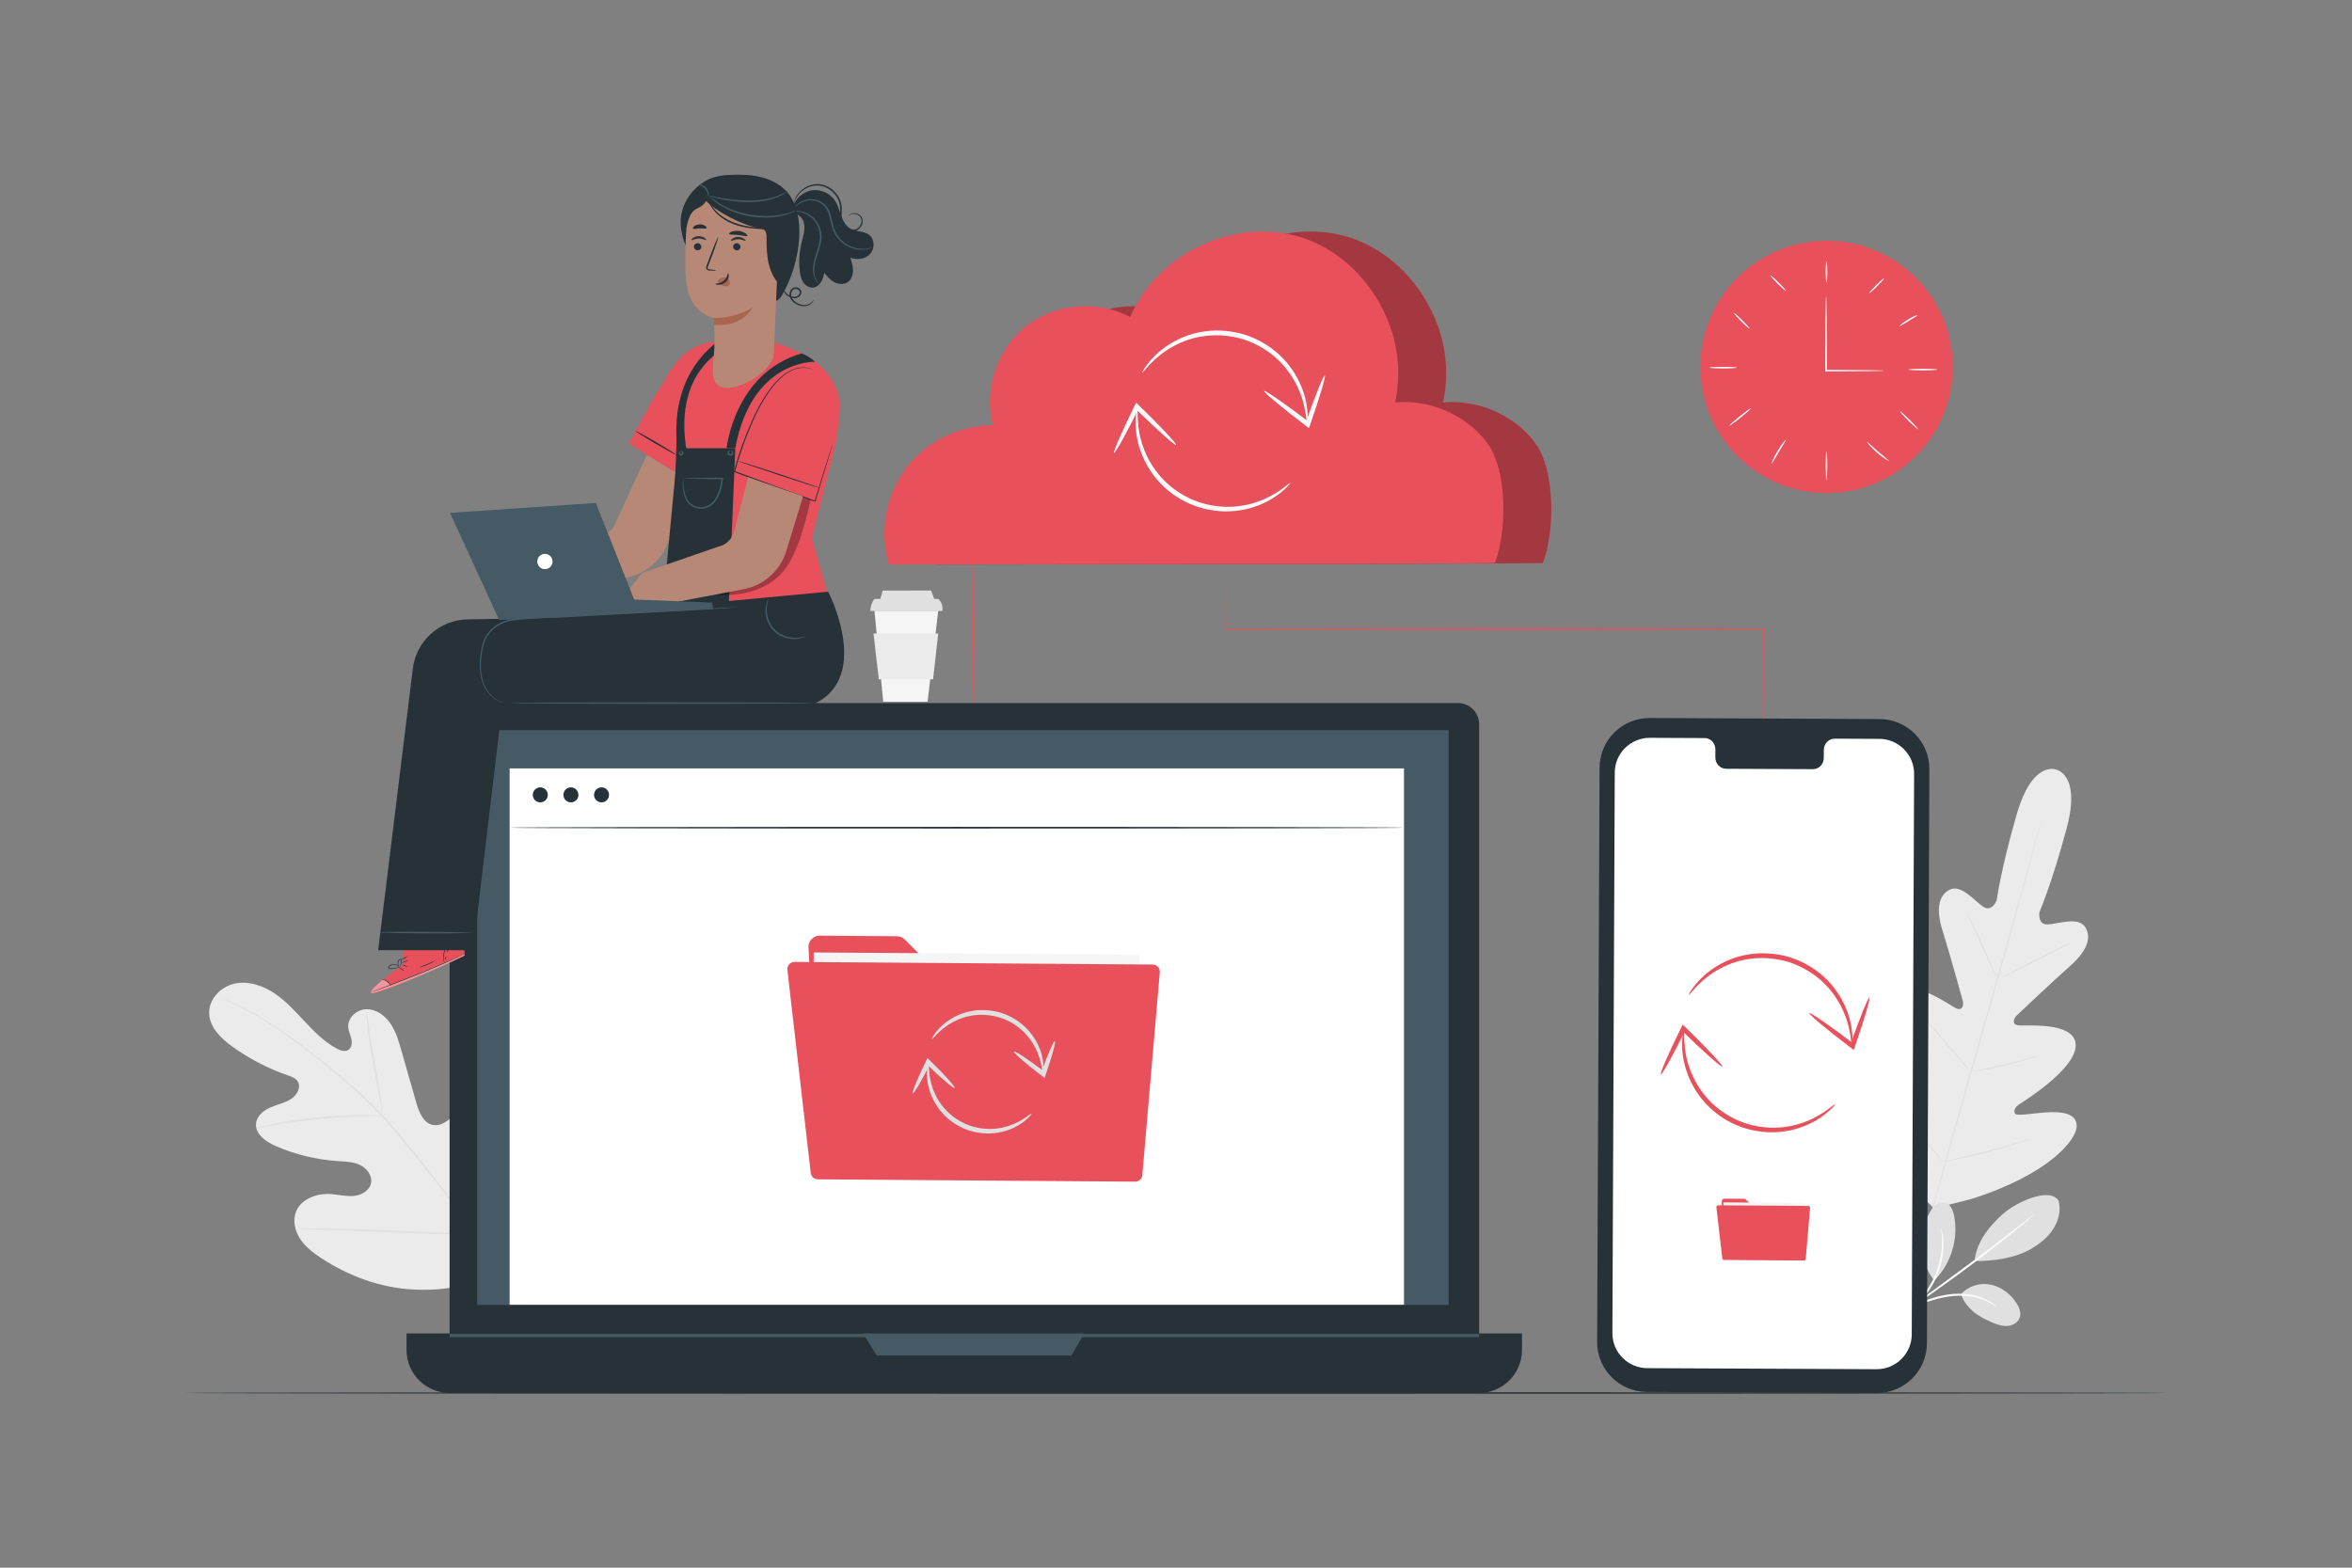 <?xml version="1.0" encoding="utf-8"?>
<!-- Generator: Adobe Illustrator 27.5.0, SVG Export Plug-In . SVG Version: 6.00 Build 0)  -->
<svg version="1.1" xmlns="http://www.w3.org/2000/svg" xmlns:xlink="http://www.w3.org/1999/xlink" x="0px" y="0px"
	 viewBox="0 0 750 500" style="enable-background:new 0 0 750 500;" xml:space="preserve">
<rect x="0" y="0" width="750" height="500" fill="#808080" stroke="none"/>
<g id="Background_Complete">
	<g>
		<g>
			<path style="fill:#EBEBEB;" d="M655.611,245.454c0,0-7.528-3.122-12.575,14.417c-5.047,17.538-6.349,27.341-6.349,27.341
				s-1.503,3.761-4.224,2.019s-7.067-7.335-10.757-5.463c-3.826,1.942-4.285,6.72-2.228,13.213
				c2.057,6.493,6.043,20.883,6.398,22.186c0.349,1.279-0.024,3.334-2.068,2.445c-2.044-0.889-14.656-10.438-18.829-4.182
				c-4.173,6.256,4.531,23.402,5.446,25.295c0.916,1.893,0.69,2.82-0.162,3.497c-0.852,0.677-4.789-2.932-8.488-5.501
				c-3.699-2.569-8.438-4.899-10.542-1.088c-2.105,3.811-0.347,17.6,16.894,37.213l8.584,8.565l11.812-2.973
				c24.89-7.902,33.512-18.805,33.676-23.156c0.164-4.351-5.098-4.8-9.591-4.509c-4.494,0.292-9.729,1.351-10.109,0.331
				c-0.38-1.02-0.095-1.931,1.666-3.079c1.761-1.149,18.065-11.343,17.72-18.855c-0.345-7.512-16.077-5.843-18.286-6.135
				s-1.468-2.246-0.509-3.161c0.977-0.932,11.817-11.201,16.93-15.701c5.113-4.5,7.186-8.829,4.911-12.467
				c-2.194-3.508-8.804-0.96-12.033-0.872s-2.576-3.909-2.576-3.909s3.945-9.068,8.673-26.695c4.728-17.627-3.54-18.828-3.54-18.828
				"/>
		</g>
		<g>
			<g>
				<path style="fill:#E0E0E0;" d="M651.064,261.153c0,0-0.02,0.129-0.079,0.375c-0.065,0.263-0.156,0.624-0.271,1.089
					c-0.252,0.974-0.616,2.378-1.083,4.178c-0.945,3.627-2.35,8.865-4.113,15.331c-3.52,12.933-8.535,30.756-14.138,50.422
					c-5.606,19.672-10.665,37.483-14.257,50.395c-1.786,6.444-3.233,11.665-4.24,15.294c-0.499,1.791-0.888,3.188-1.158,4.157
					c-0.133,0.46-0.236,0.818-0.311,1.078c-0.072,0.242-0.12,0.364-0.12,0.364s0.02-0.129,0.079-0.375
					c0.065-0.263,0.155-0.624,0.271-1.089c0.252-0.974,0.616-2.378,1.082-4.177c0.945-3.627,2.35-8.865,4.112-15.33
					c3.52-12.933,8.535-30.758,14.141-50.431c5.604-19.666,10.663-37.475,14.255-50.387c1.786-6.444,3.234-11.665,4.24-15.295
					c0.499-1.791,0.888-3.188,1.158-4.158c0.133-0.46,0.236-0.819,0.311-1.079C651.016,261.274,651.064,261.153,651.064,261.153z"/>
			</g>
		</g>
		<g>
			<g>
				<path style="fill:#E0E0E0;" d="M627.472,291.837c0.026-0.013,0.189,0.253,0.463,0.746c0.276,0.492,0.654,1.215,1.111,2.113
					c0.911,1.798,2.103,4.314,3.366,7.115c1.23,2.759,2.342,5.254,3.202,7.184c0.384,0.852,0.711,1.576,0.979,2.172
					c0.233,0.512,0.35,0.802,0.324,0.815c-0.025,0.013-0.191-0.252-0.469-0.743c-0.275-0.493-0.653-1.216-1.101-2.119
					c-0.893-1.807-2.052-4.338-3.315-7.138c-1.249-2.749-2.378-5.235-3.252-7.158c-0.389-0.85-0.719-1.574-0.991-2.168
					C627.561,292.141,627.446,291.85,627.472,291.837z"/>
			</g>
		</g>
		<g>
			<g>
				<path style="fill:#E0E0E0;" d="M638.052,311.982c-0.052-0.102,5.025-2.792,11.338-6.007c6.315-3.216,11.475-5.74,11.527-5.637
					c0.052,0.102-5.023,2.792-11.339,6.008C643.265,309.56,638.104,312.084,638.052,311.982z"/>
			</g>
		</g>
		<g>
			<g>
				<path style="fill:#E0E0E0;" d="M628.083,341.799c-0.004-0.028,0.306-0.104,0.87-0.218c0.652-0.125,1.45-0.279,2.39-0.46
					c2.017-0.39,4.8-0.937,7.849-1.65c3.052-0.707,5.792-1.441,7.772-1.986c0.923-0.253,1.706-0.467,2.347-0.642
					c0.556-0.148,0.867-0.217,0.876-0.19c0.009,0.027-0.286,0.148-0.828,0.344c-0.542,0.195-1.33,0.462-2.312,0.77
					c-1.963,0.619-4.699,1.4-7.761,2.109c-3.059,0.716-5.86,1.219-7.893,1.535c-1.017,0.154-1.842,0.268-2.415,0.33
					C628.405,341.805,628.087,341.827,628.083,341.799z"/>
			</g>
		</g>
		<g>
			<g>
				<path style="fill:#E0E0E0;" d="M614.503,325.684c0.022-0.019,0.234,0.186,0.601,0.571c0.366,0.385,0.886,0.952,1.521,1.658
					c1.271,1.412,3.005,3.381,4.9,5.573c1.896,2.193,3.595,4.193,4.809,5.654c0.607,0.731,1.093,1.327,1.421,1.745
					c0.329,0.418,0.5,0.658,0.478,0.677c-0.022,0.019-0.234-0.186-0.601-0.571c-0.366-0.385-0.886-0.952-1.521-1.658
					c-1.271-1.412-3.005-3.382-4.901-5.574c-1.896-2.192-3.594-4.192-4.808-5.653c-0.607-0.731-1.093-1.327-1.422-1.745
					C614.653,325.943,614.481,325.703,614.503,325.684z"/>
			</g>
		</g>
		<g>
			<g>
				<path style="fill:#E0E0E0;" d="M602.358,350.889c0.021-0.019,0.291,0.245,0.76,0.74c0.518,0.561,1.174,1.271,1.956,2.119
					c1.638,1.801,3.88,4.308,6.336,7.094c2.457,2.787,4.664,5.325,6.246,7.176c0.743,0.883,1.365,1.622,1.857,2.206
					c0.431,0.527,0.66,0.827,0.638,0.846c-0.021,0.019-0.291-0.245-0.76-0.739c-0.518-0.561-1.173-1.271-1.956-2.119
					c-1.638-1.801-3.88-4.309-6.337-7.095c-2.456-2.786-4.663-5.324-6.245-7.175c-0.743-0.883-1.365-1.622-1.857-2.206
					C602.565,351.208,602.336,350.908,602.358,350.889z"/>
			</g>
		</g>
		<g>
			<g>
				<path style="fill:#E0E0E0;" d="M619.861,370.467c-0.006-0.028,0.385-0.134,1.095-0.302c0.788-0.181,1.798-0.413,3.009-0.691
					c2.54-0.584,6.046-1.402,9.89-2.412c3.847-1.004,7.306-2.003,9.806-2.742c1.192-0.35,2.187-0.643,2.962-0.871
					c0.701-0.202,1.093-0.301,1.102-0.274c0.009,0.027-0.366,0.178-1.052,0.428c-0.686,0.249-1.684,0.594-2.925,0.997
					c-2.48,0.811-5.933,1.857-9.788,2.863c-3.852,1.012-7.375,1.786-9.934,2.298c-1.28,0.253-2.318,0.446-3.039,0.562
					C620.267,370.443,619.867,370.495,619.861,370.467z"/>
			</g>
		</g>
	</g>
	<g>
		<g>
			<path style="fill:#E0E0E0;" d="M625.313,412.835c2.219-2.685,6.034-3.796,9.45-3.115c3.415,0.682,6.386,2.992,8.264,5.925
				c0.869,1.356,1.539,3.023,1.037,4.553c-0.469,1.43-1.905,2.392-3.39,2.638c-1.485,0.246-3.008-0.117-4.415-0.654
				C631.435,420.343,627.105,417.677,625.313,412.835"/>
		</g>
		<g>
			<path style="fill:#E0E0E0;" d="M617.123,408.063c5.115-5.268,7.431-13.111,5.998-20.313c-0.365-1.834-1.263-3.913-3.099-4.27
				c-1.839-0.358-3.457,1.244-4.446,2.834c-4.116,6.617-3.666,15.768,1.081,21.949"/>
		</g>
		<g>
			<path style="fill:#E0E0E0;" d="M656.502,383.139c0.731,3.031-0.113,6.302-1.82,8.911c-1.707,2.609-4.208,4.614-6.893,6.199
				c-5.195,3.066-12.077,3.989-18.109,3.945c0.479-6.682,5.915-12.236,8.85-14.88C643.168,383.136,654.09,378.4,656.502,383.139"/>
		</g>
		<g>
			<g>
				<path style="fill:#FAFAFA;" d="M607.706,417.899c0.724-0.37,1.247-0.994,2.574-1.591c2.65-1.175,6.415-2.751,10.86-3.434
					c4.451-0.68,8.611,0.005,11.306,1.188c1.355,0.579,2.373,1.211,3.021,1.714c0.651,0.5,0.966,0.827,0.94,0.857
					c-0.078,0.113-1.446-1.114-4.138-2.126c-2.664-1.037-6.692-1.624-11.029-0.964c-4.339,0.665-8.086,2.147-10.773,3.206"/>
			</g>
		</g>
		<g>
			<g>
				<path style="fill:#FAFAFA;" d="M607.623,417.959c1.183-0.859,2.732-1.986,4.602-3.344c3.892-2.814,9.259-6.714,15.13-11.1
					c5.868-4.386,11.128-8.427,14.93-11.362c1.833-1.408,3.352-2.575,4.511-3.466c1.071-0.812,1.677-1.244,1.706-1.207
					c0.029,0.036-0.521,0.537-1.541,1.412c-1.019,0.876-2.515,2.119-4.38,3.635c-3.728,3.033-8.948,7.138-14.822,11.529
					c-5.878,4.39-11.294,8.233-15.26,10.949c-1.982,1.359-3.598,2.441-4.727,3.17"/>
			</g>
		</g>
		<g>
			<g>
				<path style="fill:#FAFAFA;" d="M619.032,391.804c0.046-0.009,0.157,0.406,0.319,1.172c0.089,0.382,0.177,0.852,0.224,1.406
					c0.053,0.553,0.151,1.182,0.143,1.884c0.066,1.401-0.045,3.076-0.34,4.909c-0.334,1.826-0.875,3.805-1.702,5.786
					c-0.853,1.97-1.903,3.734-2.987,5.241c-1.116,1.485-2.246,2.726-3.301,3.651c-0.499,0.492-1.021,0.859-1.456,1.204
					c-0.431,0.351-0.832,0.613-1.168,0.815c-0.664,0.414-0.966,0.343-0.991,0.304c-0.074-0.11,1.317-0.748,3.287-2.67
					c0.993-0.951,2.06-2.198,3.123-3.667c1.031-1.492,2.038-3.22,2.87-5.142c0.807-1.932,1.352-3.856,1.712-5.633
					c0.321-1.784,0.479-3.418,0.474-4.793C619.257,393.519,618.902,391.827,619.032,391.804z"/>
			</g>
		</g>
	</g>
	<g>
		<g>
			<g>
				<g>
					<path style="fill:#EBEBEB;" d="M159.746,403.921c12.227-15.226,9.889-36.171,4.045-53.904c-0.975-2.96-1.568-6.208-3.757-8.416
						c-2.19-2.207-6.032-3.03-8.34-0.987c-1.915,1.694-2.127,4.56-2.745,7.059c-0.822,3.325-2.596,6.396-5.054,8.747
						c-1.615,1.544-3.794,2.837-5.976,2.35c-2.995-0.669-4.34-4.143-5.191-7.122c-1.585-5.553-3.171-11.105-4.756-16.656
						c-0.851-2.979-1.729-6.017-3.479-8.569c-1.75-2.552-4.56-4.576-7.62-4.542c-3.061,0.035-6.082,2.688-5.829,5.773
						c0.105,1.284,0.72,2.469,0.998,3.727c0.278,1.259,0.103,2.793-0.969,3.479c-1.085,0.696-2.521,0.2-3.664-0.41
						c-3.947-2.105-7.16-5.364-10.231-8.642c-3.071-3.277-6.111-6.663-9.853-9.124c-3.742-2.461-8.353-3.93-12.682-2.926
						c-4.33,1.004-8.098,4.959-7.952,9.454c0.146,4.508,3.835,8.046,7.489,10.661c5.42,3.881,11.393,6.968,17.671,9.134
						c1.132,0.391,2.358,0.813,3.038,1.81c1.225,1.794-0.077,4.312-1.844,5.535c-2.001,1.386-4.473,1.859-6.712,2.81
						c-2.239,0.951-4.452,2.708-4.688,5.156c-0.33,3.395,3.143,5.838,6.255,7.193c6.23,2.715,12.913,4.344,19.668,4.795
						c2.421,0.161,4.929,0.19,7.142,1.211c2.213,1.022,4.059,3.383,3.606,5.788c-0.453,2.409-2.993,3.879-5.409,4.123
						c-2.414,0.245-4.829-0.399-7.254-0.585c-4.537-0.348-9.732,1.476-11.317,5.773c-1.042,2.824-0.248,6.101,1.431,8.614
						c1.678,2.513,4.14,4.381,6.656,6.031c8.796,5.77,18.988,9.505,29.429,10.021C142.289,411.798,151.333,410.12,159.746,403.921"
						/>
				</g>
			</g>
		</g>
		<g>
			<g>
				<g>
					<g>
						<path style="fill:#E0E0E0;" d="M69.793,317.876c-0.005,0.009,0.121,0.076,0.371,0.198c0.277,0.132,0.645,0.306,1.113,0.529
							c0.98,0.461,2.425,1.141,4.263,2.067c3.675,1.842,8.916,4.698,14.941,8.939c3.018,2.109,6.229,4.558,9.63,7.248
							c3.396,2.698,7.007,5.604,10.688,8.801c3.68,3.195,7.446,6.672,11.051,10.564c1.811,1.938,3.528,4.018,5.28,6.138
							c1.746,2.121,3.517,4.274,5.31,6.452c7.14,8.736,13.674,17.289,18.962,25.517c5.301,8.216,9.327,16.089,12.088,22.951
							c2.779,6.86,4.32,12.671,5.188,16.714c0.423,2.025,0.721,3.606,0.884,4.683c0.088,0.514,0.157,0.919,0.209,1.222
							c0.05,0.275,0.08,0.416,0.09,0.415c0.01-0.002-0.001-0.144-0.032-0.423c-0.039-0.305-0.088-0.713-0.152-1.231
							c-0.127-1.085-0.389-2.674-0.781-4.711c-0.805-4.065-2.291-9.915-5.032-16.819c-2.723-6.906-6.728-14.83-12.022-23.087
							c-5.278-8.268-11.816-16.852-18.962-25.595c-1.795-2.179-3.568-4.332-5.315-6.454c-1.749-2.114-3.484-4.211-5.307-6.157
							c-3.631-3.909-7.419-7.39-11.119-10.581c-3.699-3.195-7.326-6.092-10.737-8.775c-3.418-2.678-6.651-5.113-9.693-7.207
							c-6.073-4.212-11.362-7.023-15.072-8.805c-1.854-0.897-3.315-1.545-4.312-1.972c-0.478-0.201-0.853-0.359-1.136-0.478
							C69.93,317.917,69.797,317.867,69.793,317.876z"/>
					</g>
				</g>
			</g>
		</g>
		<g>
			<g>
				<g>
					<g>
						<path style="fill:#E0E0E0;" d="M122.093,355.863c0.038-0.005,0.007-0.486-0.08-1.353c-0.084-0.867-0.247-2.118-0.471-3.66
							c-0.445-3.083-1.205-7.321-2.06-11.989c-0.856-4.671-1.554-8.907-1.951-11.989c-0.202-1.54-0.354-2.789-0.448-3.653
							c-0.099-0.864-0.172-1.341-0.211-1.339c-0.039,0.002-0.041,0.484-0.01,1.355c0.026,0.871,0.116,2.13,0.269,3.681
							c0.295,3.105,0.932,7.369,1.79,12.044c0.856,4.605,1.631,8.771,2.223,11.953c0.259,1.44,0.475,2.653,0.649,3.627
							C121.949,355.396,122.054,355.868,122.093,355.863z"/>
					</g>
				</g>
			</g>
		</g>
		<g>
			<g>
				<g>
					<g>
						<path style="fill:#E0E0E0;" d="M81.774,359.893c0.01,0.038,0.573-0.058,1.578-0.263c1.006-0.199,2.461-0.496,4.27-0.804
							c3.612-0.646,8.633-1.363,14.207-1.911c5.577-0.539,10.644-0.812,14.315-0.903c1.836-0.059,3.323-0.067,4.35-0.078
							c1.028-0.007,1.597-0.03,1.599-0.07c0.001-0.04-0.567-0.093-1.596-0.154c-1.029-0.057-2.52-0.111-4.362-0.105
							c-3.683-0.013-8.772,0.197-14.366,0.737c-5.59,0.551-10.621,1.335-14.225,2.085c-1.805,0.361-3.251,0.718-4.245,0.987
							C82.308,359.685,81.764,359.854,81.774,359.893z"/>
					</g>
				</g>
			</g>
		</g>
		<g>
			<g>
				<g>
					<g>
						<path style="fill:#E0E0E0;" d="M151.165,393.478c0.02,0.003,0.062-0.184,0.126-0.543c0.068-0.426,0.15-0.945,0.249-1.574
							c0.211-1.368,0.464-3.355,0.744-5.815c0.564-4.919,1.13-11.738,1.652-19.271c0.523-7.536,1.025-14.351,1.485-19.275
							c0.231-2.395,0.421-4.366,0.563-5.83c0.058-0.635,0.105-1.158,0.144-1.588c0.027-0.363,0.032-0.555,0.012-0.559
							c-0.019-0.002-0.062,0.185-0.126,0.544c-0.068,0.426-0.15,0.944-0.25,1.573c-0.21,1.368-0.464,3.355-0.744,5.815
							c-0.564,4.919-1.13,11.738-1.652,19.274c-0.523,7.534-1.025,14.348-1.485,19.273c-0.232,2.395-0.421,4.366-0.563,5.829
							c-0.058,0.635-0.105,1.159-0.144,1.588C151.15,393.283,151.145,393.475,151.165,393.478z"/>
					</g>
				</g>
			</g>
		</g>
		<g>
			<g>
				<g>
					<g>
						<path style="fill:#E0E0E0;" d="M95.576,391.955c0.001,0.02,0.195,0.04,0.565,0.061c0.436,0.017,0.971,0.038,1.62,0.063
							c1.492,0.044,3.506,0.102,5.956,0.173c5.029,0.147,11.972,0.43,19.644,0.753c7.674,0.324,14.627,0.542,19.66,0.585
							c2.517,0.022,4.553,0.02,5.96-0.011c0.649-0.018,1.185-0.033,1.62-0.044c0.37-0.017,0.565-0.036,0.565-0.056
							c-0.001-0.02-0.195-0.04-0.565-0.061c-0.435-0.016-0.97-0.037-1.62-0.062c-1.492-0.044-3.505-0.102-5.955-0.173
							c-5.029-0.146-11.973-0.429-19.647-0.753c-7.672-0.323-14.624-0.542-19.657-0.585c-2.517-0.022-4.553-0.02-5.961,0.011
							c-0.649,0.018-1.184,0.032-1.62,0.044C95.77,391.916,95.576,391.935,95.576,391.955z"/>
					</g>
				</g>
			</g>
		</g>
	</g>
	<g>
		<g>
			<polygon style="fill:#F5F5F5;" points="278.839,194.782 281.639,223.82 295.79,223.82 299.18,194.782 			"/>
		</g>
		<g>
			<path style="fill:#E0E0E0;" d="M278.839,191.028c0,0-1.179,1.179-1.327,3.832h22.995c0,0,0.442-2.358-1.327-3.832H278.839z"/>
		</g>
		<g>
			<polygon style="fill:#E0E0E0;" points="281.461,188.368 280.683,191.241 298.04,191.372 296.894,188.335 			"/>
		</g>
		<g>
			<path style="fill:#EBEBEB;" d="M278.549,202.051c0,0.269,1.684,14.615,1.684,14.615h17.301l1.647-14.615H278.549z"/>
		</g>
	</g>
</g>
<g id="Background_Simple" style="display:none;">
	<path style="display:inline;fill:#EBEBEB;" d="M603.714,113.123c31.99,53.322,28.636,128.392-11.347,177.796
		c-39.983,49.404-101.91,87.413-171.857,99.061c-49.931,8.314-131.841,9.869-177.463-9.031
		c-45.622-18.901-85.377-61.084-85.536-103.672c-0.069-18.379,5.405-42.495,27.954-61.655
		c21.541-18.303,61.433-16.098,92.123-15.308c30.69,0.79,65.596,0.191,86.156-18.885c15.798-14.658,18.124-35.919,26.449-54.385
		c14.155-31.399,48.306-55.916,87.553-62.856c5.451-0.964,10.976-1.584,16.525-1.874c43.167-2.255,84.11,16.327,106.755,47.153
		L603.714,113.123z"/>
</g>
<g id="Floor">
	<g>
		<g>
			<path style="fill:#263238;" d="M691.484,444.284c0,0.144-141.706,0.26-316.469,0.26c-174.824,0-316.499-0.117-316.499-0.26
				c0-0.144,141.676-0.26,316.499-0.26C549.778,444.024,691.484,444.14,691.484,444.284z"/>
		</g>
	</g>
</g>
<g id="Clock">
	<g>
		<g>
			
				<ellipse transform="matrix(0.707 -0.707 0.707 0.707 87.904 446.172)" style="fill:#E8505B;" cx="582.529" cy="116.977" rx="40.243" ry="40.243"/>
		</g>
		<g>
			<g>
				<path style="fill:#FAFAFA;" d="M600.801,118.215c0,0.033-0.504,0.065-1.422,0.094c-1.006,0.02-2.319,0.047-3.911,0.079
					c-3.319,0.046-7.943,0.077-13.163,0.085l-0.258,0l0-0.259c-0.001-0.835-0.001-1.716-0.002-2.609
					c0-5.83,0.029-11.107,0.076-14.926c0.034-1.841,0.062-3.366,0.083-4.523c0.031-1.068,0.065-1.659,0.101-1.659
					c0.036,0,0.07,0.59,0.101,1.659c0.021,1.158,0.049,2.682,0.083,4.523c0.047,3.82,0.076,9.096,0.076,14.926
					c-0.001,0.894-0.001,1.774-0.002,2.609l-0.258-0.258c5.22,0.008,9.844,0.039,13.163,0.085c1.592,0.032,2.905,0.058,3.911,0.079
					C600.297,118.15,600.801,118.181,600.801,118.215z"/>
			</g>
		</g>
		<g>
			<g>
				<path style="fill:#FAFAFA;" d="M582.428,83.344c0.144,0,0.26,1.514,0.26,3.38c0,1.867-0.116,3.381-0.26,3.381
					c-0.144,0-0.26-1.513-0.26-3.381C582.168,84.857,582.285,83.344,582.428,83.344z"/>
			</g>
		</g>
		<g>
			<g>
				<path style="fill:#FAFAFA;" d="M600.765,88.773c0.102,0.102-0.871,1.239-2.172,2.54c-1.301,1.301-2.438,2.274-2.54,2.172
					c-0.102-0.102,0.871-1.239,2.172-2.54C599.526,89.644,600.663,88.671,600.765,88.773z"/>
			</g>
		</g>
		<g>
			<g>
				<path style="fill:#FAFAFA;" d="M611.486,100.485c0.066,0.131-1.211,0.899-2.773,1.851c-1.565,0.949-2.834,1.729-2.92,1.61
					c-0.083-0.113,1.064-1.093,2.65-2.055C610.025,100.927,611.423,100.359,611.486,100.485z"/>
			</g>
		</g>
		<g>
			<g>
				<path style="fill:#FAFAFA;" d="M617.769,117.865c0,0.144-2.064,0.26-4.609,0.26c-2.546,0-4.61-0.117-4.61-0.26
					s2.064-0.26,4.61-0.26C615.705,117.605,617.769,117.722,617.769,117.865z"/>
			</g>
		</g>
		<g>
			<g>
				<path style="fill:#FAFAFA;" d="M553.848,117.251c0,0.144-1.949,0.26-4.353,0.26c-2.405,0-4.354-0.117-4.354-0.26
					c0-0.144,1.949-0.26,4.354-0.26C551.899,116.99,553.848,117.107,553.848,117.251z"/>
			</g>
		</g>
		<g>
			<g>
				<path style="fill:#FAFAFA;" d="M558.369,130.19c0.094,0.109-1.378,1.445-3.289,2.984c-1.912,1.54-3.531,2.694-3.617,2.579
					c-0.086-0.115,1.387-1.451,3.29-2.984C556.655,131.236,558.275,130.082,558.369,130.19z"/>
			</g>
		</g>
		<g>
			<g>
				<path style="fill:#FAFAFA;" d="M569.522,140.197c0.12,0.088-0.972,1.767-2.239,3.881c-1.272,2.111-2.243,3.864-2.376,3.799
					c-0.126-0.059,0.644-1.933,1.93-4.067C568.117,141.673,569.41,140.114,569.522,140.197z"/>
			</g>
		</g>
		<g>
			<g>
				<path style="fill:#FAFAFA;" d="M582.428,153.104c-0.144,0-0.26-2.064-0.26-4.609c0-2.546,0.116-4.61,0.26-4.61
					c0.144,0,0.26,2.064,0.26,4.61C582.689,151.04,582.572,153.104,582.428,153.104z"/>
			</g>
		</g>
		<g>
			<g>
				<path style="fill:#FAFAFA;" d="M602.298,146.962c-0.073,0.116-1.877-0.921-3.801-2.604c-1.93-1.677-3.203-3.322-3.098-3.41
					c0.113-0.1,1.541,1.368,3.441,3.017C600.733,145.622,602.382,146.837,602.298,146.962z"/>
			</g>
		</g>
		<g>
			<g>
				<path style="fill:#FAFAFA;" d="M611.623,136.919c-0.102,0.102-1.468-1.1-3.052-2.684c-1.584-1.584-2.786-2.951-2.684-3.053
					c0.102-0.102,1.468,1.1,3.052,2.684C610.523,135.45,611.725,136.817,611.623,136.919z"/>
			</g>
		</g>
		<g>
			<g>
				<path style="fill:#FAFAFA;" d="M557.946,104.856c-0.102,0.102-1.308-0.94-2.694-2.326c-1.386-1.386-2.427-2.592-2.326-2.694
					c0.102-0.102,1.308,0.939,2.694,2.326C557.006,103.548,558.047,104.754,557.946,104.856z"/>
			</g>
		</g>
		<g>
			<g>
				<path style="fill:#FAFAFA;" d="M569.454,92.733c-0.102,0.102-1.287-0.914-2.648-2.268c-1.361-1.355-2.382-2.536-2.28-2.638
					c0.101-0.102,1.287,0.913,2.648,2.269C568.535,91.45,569.556,92.631,569.454,92.733z"/>
			</g>
		</g>
	</g>
</g>
<g id="Mobile">
	<g>
		<g>
			<g>
				<g>
					<g>
						<g>
							<g>
								<path style="fill:#263238;" d="M598.425,444.295l-73.253-0.338c-8.811-0.039-15.921-7.193-15.883-15.979l0.775-183.135
									c0.038-8.791,7.216-15.886,16.03-15.845l73.254,0.338c8.81,0.04,15.92,7.194,15.883,15.979l-0.777,183.136
									C614.417,437.242,607.239,444.337,598.425,444.295z"/>
							</g>
						</g>
					</g>
					<g>
						<g>
							<g>
								<path style="fill:#FFFFFF;" d="M599.244,235.656l-14.203-0.065c-1.904-0.008-3.455,1.594-3.463,3.579l-0.012,2.569
									c-0.007,1.985-1.559,3.588-3.463,3.58l-27.684-0.128c-1.904-0.009-3.442-1.626-3.434-3.612l0.012-2.569
									c0.008-1.985-1.529-3.603-3.434-3.611l-4.995-0.024l-12.43-0.057c-6.174-0.028-11.201,4.941-11.227,11.097l-0.758,178.753
									c-0.026,6.154,4.954,11.163,11.124,11.191l73.107,0.337c6.173,0.029,11.2-4.939,11.226-11.097l0.758-178.754
									C610.393,240.694,605.414,235.685,599.244,235.656z"/>
							</g>
						</g>
					</g>
				</g>
			</g>
		</g>
		<g>
			<g>
				<path style="fill:#E8505B;" d="M549.016,383.247l0.722,13.284c0.026,0.473,0.415,0.845,0.889,0.848l23.903,0.175
					c0.495,0.004,0.9-0.395,0.903-0.89l0.076-10.34c0.004-0.498-0.398-0.903-0.896-0.903l-14.701-0.013
					c-0.237,0-0.465-0.095-0.633-0.263l-2.536-2.535c-0.167-0.167-0.392-0.261-0.628-0.263l-6.197-0.045
					C549.401,382.298,548.988,382.731,549.016,383.247z"/>
			</g>
			<g>
				
					<rect x="549.353" y="383.762" transform="matrix(1 0.007 -0.007 1 2.885 -4.111)" style="fill:#F5F5F5;" width="26.118" height="15.607"/>
			</g>
			<g>
				<path style="fill:#E8505B;" d="M547.323,385.052l1.875,16.289c0.033,0.289,0.277,0.509,0.569,0.511l25.452,0.186
					c0.301,0.002,0.553-0.227,0.579-0.527l1.401-16.265c0.029-0.335-0.234-0.624-0.57-0.626l-28.728-0.211
					C547.554,384.406,547.283,384.708,547.323,385.052z"/>
			</g>
		</g>
		<g>
			<g>
				<g>
					<g>
						<path style="fill:#E8505B;" d="M590.526,333.211c-0.108,0-0.262-1.012-0.446-2.814c-0.189-0.889-0.35-1.988-0.663-3.231
							c-0.178-0.618-0.368-1.276-0.569-1.972c-0.21-0.694-0.534-1.393-0.813-2.146c-1.235-2.959-3.231-6.29-6.215-9.293
							c-2.989-2.98-7.007-5.537-11.65-6.997c-4.671-1.359-9.431-1.522-13.577-0.718c-4.164,0.783-7.671,2.468-10.351,4.227
							c-2.691,1.77-4.553,3.644-5.787,4.967c-0.622,0.663-1.078,1.203-1.393,1.569c-0.322,0.36-0.514,0.536-0.558,0.506
							c-0.045-0.03,0.06-0.265,0.302-0.689c0.235-0.429,0.62-1.037,1.182-1.775c1.116-1.472,2.911-3.526,5.626-5.486
							c2.702-1.947,6.329-3.826,10.695-4.729c4.345-0.926,9.376-0.807,14.317,0.635c4.91,1.54,9.135,4.29,12.219,7.48
							c3.083,3.214,5.07,6.772,6.219,9.9c0.258,0.795,0.556,1.535,0.736,2.264c0.166,0.73,0.323,1.42,0.47,2.068
							c0.24,1.299,0.317,2.44,0.415,3.358C590.686,332.198,590.634,333.212,590.526,333.211z"/>
					</g>
				</g>
				<g>
					<g>
						<path style="fill:#E8505B;" d="M576.953,323.124c0.261-0.344,6.455,3.928,13.833,9.54c0.141,0.107,0.281,0.214,0.411,0.313
							l-1.21,0.364c2.993-8.53,5.702-15.242,6.102-15.103c0.399,0.139-1.659,7.079-4.628,15.617l-0.353,1.015l-0.857-0.651
							c-0.13-0.099-0.271-0.206-0.412-0.313C582.462,328.296,576.692,323.467,576.953,323.124z"/>
					</g>
				</g>
			</g>
			<g>
				<g>
					<g>
						<path style="fill:#E8505B;" d="M536.95,328.495c0.107,0.013,0.139,1.007,0.105,2.766c0.054,0.88,0.116,1.957,0.234,3.194
							c0.205,1.231,0.376,2.636,0.823,4.137c0.805,3.007,2.281,6.475,4.742,9.767c2.417,3.314,5.914,6.342,10.156,8.426l0.786,0.402
							l0.817,0.321c0.542,0.214,1.081,0.427,1.616,0.639c0.547,0.177,1.101,0.318,1.644,0.478c0.547,0.145,1.078,0.341,1.633,0.413
							c2.184,0.453,4.334,0.682,6.387,0.636c4.108-0.062,7.763-1.008,10.628-2.234c2.891-1.196,5.009-2.643,6.434-3.672
							c0.713-0.52,1.256-0.942,1.623-1.232c0.375-0.282,0.591-0.413,0.629-0.374c0.038,0.038-0.105,0.244-0.414,0.603
							c-0.301,0.368-0.786,0.87-1.455,1.474c-1.336,1.197-3.421,2.832-6.368,4.209c-2.918,1.406-6.721,2.519-11.043,2.665
							c-2.159,0.088-4.427-0.119-6.735-0.577c-0.586-0.073-1.148-0.272-1.727-0.421c-0.575-0.165-1.161-0.311-1.739-0.496
							c-0.566-0.221-1.137-0.444-1.711-0.668l-0.863-0.339l-0.832-0.423c-0.555-0.285-1.107-0.568-1.655-0.85
							c-0.526-0.32-1.035-0.661-1.547-0.988c-1.051-0.617-1.937-1.434-2.869-2.149c-0.461-0.365-0.853-0.801-1.275-1.193
							c-0.404-0.412-0.847-0.778-1.205-1.217c-0.365-0.431-0.727-0.857-1.085-1.279l-0.528-0.632l-0.465-0.669
							c-2.523-3.51-3.958-7.196-4.655-10.356c-0.393-1.578-0.495-3.047-0.62-4.323c-0.039-1.283-0.012-2.39,0.028-3.287
							C536.67,329.452,536.844,328.481,536.95,328.495z"/>
					</g>
				</g>
				<g>
					<g>
						<path style="fill:#E8505B;" d="M549.189,340.166c-0.301,0.309-5.926-4.688-12.563-11.16c-0.127-0.124-0.253-0.247-0.37-0.361
							l1.245-0.213c-4.013,8.1-7.523,14.431-7.902,14.243c-0.379-0.187,2.512-6.823,6.502-14.935l0.474-0.964l0.771,0.751
							c0.117,0.114,0.244,0.237,0.37,0.361C544.353,334.359,549.49,339.857,549.189,340.166z"/>
					</g>
				</g>
			</g>
		</g>
	</g>
</g>
<g id="Computer">
	<g>
		<g>
			<g>
				<g>
					<g>
						<g>
							<g>
								<path style="fill:#263238;" d="M457.099,441.345H157.93c-8.045,0-14.567-6.522-14.567-14.567V231.992
									c0-4.281,3.47-7.751,7.751-7.751h313.812c3.722,0,6.74,3.018,6.74,6.74v195.796
									C471.666,434.823,465.144,441.345,457.099,441.345z"/>
							</g>
						</g>
						<g>
							<g>
								<path style="fill:#263238;" d="M471.604,444.284H143.355c-7.578,0-13.721-6.143-13.721-13.721v-5.275h355.691v5.275
									C485.325,438.141,479.182,444.284,471.604,444.284z"/>
							</g>
						</g>
						<g>
							<g>
								<rect x="152.175" y="232.867" style="fill:#455A64;" width="309.76" height="183.34"/>
							</g>
						</g>
						<g>
							<g>
								<polygon style="fill:#455A64;" points="275.15,425.288 279.564,432.309 341.672,432.309 345.771,425.288 								"/>
							</g>
						</g>
					</g>
					<g>
						<g>
							<rect x="162.506" y="245.076" style="fill:#FFFFFF;" width="285.194" height="171.061"/>
						</g>
					</g>
					<g>
						<g>
							<path style="fill:#263238;" d="M174.68,253.513c0,1.321-1.071,2.392-2.393,2.392c-1.321,0-2.392-1.071-2.392-2.392
								c0-1.322,1.071-2.393,2.392-2.393C173.609,251.119,174.68,252.191,174.68,253.513z"/>
						</g>
					</g>
					<g>
						<g>
							<path style="fill:#263238;" d="M184.444,253.513c0,1.321-1.071,2.392-2.393,2.392s-2.393-1.071-2.393-2.392
								c0-1.322,1.072-2.393,2.393-2.393S184.444,252.191,184.444,253.513z"/>
						</g>
					</g>
					<g>
						<g>
							<path style="fill:#263238;" d="M194.209,253.513c0,1.321-1.072,2.392-2.393,2.392c-1.321,0-2.393-1.071-2.393-2.392
								c0-1.322,1.071-2.393,2.393-2.393C193.138,251.119,194.209,252.191,194.209,253.513z"/>
						</g>
					</g>
					<g>
						<g>
							<g>
								<path style="fill:#263238;" d="M447.7,263.982c0,0.15-63.848,0.272-142.59,0.272c-78.77,0-142.604-0.122-142.604-0.272
									c0-0.151,63.834-0.273,142.604-0.273C383.852,263.709,447.7,263.831,447.7,263.982z"/>
							</g>
						</g>
					</g>
					<g>
						<g>
							<rect x="143.363" y="425.434" style="fill:#455A64;" width="328.303" height="1.047"/>
						</g>
					</g>
				</g>
			</g>
			<g>
				<g>
					<path style="fill:#E8505B;" d="M257.808,302.184l2.87,52.801c0.102,1.881,1.65,3.358,3.534,3.371l95.014,0.696
						c1.969,0.014,3.577-1.57,3.591-3.539l0.301-41.1c0.015-1.978-1.584-3.589-3.562-3.591l-58.435-0.052
						c-0.944-0.001-1.849-0.376-2.517-1.044l-10.082-10.078c-0.662-0.662-1.558-1.037-2.494-1.044l-24.634-0.18
						C259.339,298.41,257.697,300.132,257.808,302.184z"/>
				</g>
				<g>
					
						<rect x="259.148" y="304.23" transform="matrix(1 0.007 -0.007 1 2.464 -2.27)" style="fill:#F5F5F5;" width="103.816" height="62.036"/>
				</g>
				<g>
					<path style="fill:#E8505B;" d="M251.077,309.357l7.452,64.749c0.132,1.151,1.102,2.022,2.261,2.03l101.173,0.741
						c1.196,0.009,2.198-0.904,2.301-2.096l5.568-64.653c0.115-1.332-0.93-2.479-2.267-2.489l-114.193-0.836
						C251.995,306.792,250.92,307.989,251.077,309.357z"/>
				</g>
			</g>
		</g>
		<g>
			<g>
				<g>
					<g>
						<path style="fill:#E0E0E0;" d="M332.575,342.261c-0.311,0.027-0.144-2.834-1.861-6.858c-0.855-1.988-2.216-4.222-4.233-6.233
							c-2.021-1.996-4.725-3.707-7.845-4.689c-3.139-0.913-6.339-1.03-9.131-0.502c-2.804,0.514-5.174,1.631-6.996,2.799
							c-3.648,2.404-5.146,4.834-5.372,4.652c-0.073-0.047,0.193-0.708,0.936-1.74c0.741-1.026,1.953-2.455,3.807-3.82
							c1.844-1.356,4.334-2.667,7.341-3.302c2.992-0.65,6.462-0.576,9.87,0.419c3.387,1.062,6.298,2.966,8.414,5.173
							c2.116,2.223,3.468,4.683,4.237,6.841c0.811,2.16,0.951,4.036,1.037,5.294C332.752,341.57,332.683,342.261,332.575,342.261z"
							/>
					</g>
				</g>
				<g>
					<g>
						<path style="fill:#E0E0E0;" d="M323.329,335.389c0.261-0.344,4.548,2.478,9.574,6.301c0.096,0.073,0.191,0.146,0.28,0.213
							l-1.21,0.364c2.043-5.809,3.992-10.345,4.392-10.206c0.399,0.139-0.899,4.903-2.917,10.721l-0.352,1.015l-0.858-0.651
							c-0.089-0.067-0.184-0.14-0.28-0.213C326.931,339.11,323.068,335.732,323.329,335.389z"/>
					</g>
				</g>
			</g>
			<g>
				<g>
					<g>
						<path style="fill:#E0E0E0;" d="M296.079,339.048c0.317,0.013-0.191,2.749,0.963,6.837c0.566,2.024,1.578,4.352,3.244,6.559
							c1.637,2.223,3.992,4.251,6.843,5.652c0.69,0.398,1.456,0.606,2.163,0.917c0.743,0.209,1.467,0.46,2.203,0.602
							c1.468,0.308,2.914,0.467,4.296,0.443c2.764-0.029,5.231-0.647,7.173-1.453c1.961-0.786,3.408-1.741,4.393-2.416
							c0.988-0.678,1.507-1.11,1.596-1.019c0.063,0.062-0.312,0.643-1.211,1.491c-0.896,0.842-2.311,1.986-4.327,2.953
							c-1.996,0.986-4.611,1.771-7.588,1.884c-1.488,0.067-3.051-0.071-4.643-0.383c-0.797-0.145-1.586-0.405-2.392-0.629
							c-0.771-0.327-1.599-0.558-2.35-0.985c-3.094-1.519-5.618-3.762-7.315-6.203c-1.729-2.426-2.699-4.971-3.157-7.148
							c-0.259-1.087-0.317-2.098-0.39-2.975c-0.013-0.882,0.019-1.64,0.061-2.254C295.821,339.692,295.973,339.034,296.079,339.048z
							"/>
					</g>
				</g>
				<g>
					<g>
						<path style="fill:#E0E0E0;" d="M304.416,346.998c-0.301,0.309-4.211-3.015-8.732-7.424c-0.086-0.084-0.172-0.168-0.252-0.246
							l1.245-0.213c-2.738,5.516-5.227,9.78-5.606,9.592c-0.379-0.187,1.492-4.756,4.206-10.284l0.474-0.964l0.772,0.751
							c0.08,0.078,0.166,0.161,0.252,0.246C301.296,342.864,304.717,346.69,304.416,346.998z"/>
					</g>
				</g>
			</g>
		</g>
	</g>
</g>
<g id="Character">
	<g>
		<g>
			<g>
				<g>
					<g>
						<path style="fill:#B78876;" d="M218.165,156.853l-4.842,15.174c-1.859,6.266-7.116,10.975-13.611,12.194l-32.387,6.079
							l-8.809-0.283l8.809-10.905l24.346-8.301c2.391-0.527,4.285-2.326,4.912-4.664l9.692-21.084l12.276,7.529L218.165,156.853z"/>
					</g>
				</g>
				<g>
					<g>
						<path style="fill:#455A64;" d="M265.92,141.997c-0.454,2.349-7.305,19.448-7.305,19.448s-26.657-9.028-26.303-10.36
							c0.286-1.074,5.403-18.195,11.543-27.677c2.381-3.677,6.306-6.15,10.678-6.427c1.202-0.076,3.803,1.167,4.516,1.571
							C264.661,121.724,269.43,123.845,265.92,141.997z"/>
					</g>
				</g>
				<g>
					<g>
						<g>
							<g>
								<path style="fill:#E8505B;" d="M228.296,108.868c-12.06,1.352-14.013,9.539-19.639,17.608l-8.129,15.006l14.949,9.168
									l-0.518,23.035l-7.124,21.956l56.25-5.291l-5.192-18.84l7.497-29.581c0.569-4.03,2.12-11.525,1.071-15.49
									c-3.279-12.394-16.165-16.016-25.024-18.318c-1.827-0.475-10.649-0.445-12.178-0.07"/>
							</g>
						</g>
					</g>
					<g>
						<g>
							<g>
								<path style="fill:#263238;" d="M265.432,141.758c-0.007-0.002-0.048,0.106-0.121,0.32c-0.077,0.233-0.181,0.548-0.313,0.948
									c-0.272,0.856-0.66,2.078-1.154,3.631c-0.986,3.165-2.39,7.675-4.095,13.148l0.188-0.093
									c-6.987-2.579-15.659-5.781-25.035-9.242c-0.214-0.089-0.428-0.177-0.626-0.258l0.104,0.208
									c1.625-5.992,3.651-11.572,5.863-16.462c2.221-4.88,4.703-9.087,7.444-12.069c1.365-1.488,2.8-2.651,4.208-3.407
									c1.401-0.764,2.767-1.129,3.89-1.15c0.28-0.006,0.547-0.055,0.795-0.023c0.247,0.026,0.479,0.051,0.696,0.074
									c0.215,0.027,0.417,0.034,0.596,0.071c0.175,0.047,0.336,0.09,0.481,0.129c0.274,0.071,0.49,0.127,0.656,0.169
									c0.148,0.036,0.226,0.052,0.228,0.047c0.002-0.006-0.071-0.033-0.216-0.081c-0.164-0.051-0.379-0.119-0.649-0.204
									c-0.145-0.044-0.306-0.093-0.481-0.146c-0.179-0.043-0.383-0.056-0.6-0.089c-0.219-0.028-0.454-0.059-0.704-0.091
									c-0.251-0.037-0.522,0.007-0.807,0.007c-1.143,0.001-2.543,0.352-3.977,1.113c-1.441,0.753-2.907,1.92-4.298,3.412
									c-2.793,2.992-5.311,7.211-7.558,12.103c-2.238,4.905-4.276,10.488-5.91,16.51l-0.04,0.149l0.145,0.06
									c0.198,0.082,0.412,0.17,0.627,0.259c9.379,3.509,18.079,6.629,25.071,9.183l0.144,0.053l0.044-0.146
									c1.655-5.488,3.019-10.01,3.976-13.184c0.461-1.563,0.824-2.792,1.079-3.654c0.115-0.406,0.205-0.724,0.272-0.961
									C265.412,141.873,265.439,141.76,265.432,141.758z"/>
							</g>
						</g>
					</g>
					<g>
						<g>
							<g>
								<path style="fill:#263238;" d="M235.343,147.015c-0.031,0.094,5.751,2.092,12.913,4.463
									c7.165,2.372,12.996,4.218,13.027,4.125c0.031-0.093-5.75-2.091-12.915-4.463
									C241.206,148.769,235.374,146.922,235.343,147.015z"/>
							</g>
						</g>
					</g>
				</g>
				<g>
					<polygon style="fill:#263238;" points="232.309,194.967 234.466,142.96 216.119,142.96 210.951,197.758 					"/>
				</g>
				<g style="opacity:0.3;">
					<g>
						<g>
							<path d="M258.525,159.386c-0.998,4.198-2.527,10.439-4.154,14.437c-1.197,2.943-2.518,5.887-4.545,8.333
								c-2.762,3.331-6.72,5.55-10.904,6.654c-4.184,1.104-8.592,1.147-12.889,0.633l21.417-12.099l5.696-19.796L258.525,159.386z"
								/>
						</g>
					</g>
				</g>
				<g>
					<g>
						<path style="fill:#B78876;" d="M256.072,158.284l-5.282,17.274c-1.859,6.345-7.116,11.114-13.611,12.348l-32.387,6.155
							l-8.81-0.287l8.81-11.043l24.346-8.406c2.391-0.534,4.285-2.355,4.912-4.723l4.508-17.393L256.072,158.284z"/>
					</g>
				</g>
				<g>
					<g>
						<g>
							<path style="fill:#263238;" d="M214.974,173.052c0.036,0.001,0.088-0.582,0.151-1.636c0.056-1.144,0.129-2.648,0.218-4.464
								c0.161-3.77,0.348-8.979,0.522-14.732c0.174-5.756,0.303-10.967,0.37-14.74c0.021-1.818,0.039-3.324,0.053-4.469
								c0.001-1.056-0.016-1.641-0.052-1.642s-0.088,0.58-0.151,1.633c-0.056,1.144-0.129,2.647-0.218,4.463
								c-0.161,3.77-0.348,8.98-0.523,14.738c-0.174,5.755-0.303,10.967-0.37,14.74c-0.021,1.818-0.039,3.324-0.053,4.469
								C214.922,172.467,214.938,173.051,214.974,173.052z"/>
						</g>
					</g>
				</g>
				<g style="opacity:0.3;">
					<g>
						<g>
							<path style="fill:none;stroke:#000000;stroke-width:0.25;stroke-miterlimit:10;" d="M237.179,158.135"/>
						</g>
					</g>
				</g>
				<g>
					<g>
						<g>
							<path style="fill:#263238;" d="M202.719,137.487c-0.073,0.124,2.754,1.92,6.313,4.012c3.561,2.092,6.505,3.687,6.578,3.563
								c0.073-0.124-2.753-1.92-6.314-4.012C205.737,138.958,202.792,137.363,202.719,137.487z"/>
						</g>
					</g>
				</g>
			</g>
			<g>
				<g>
					<g>
						<g>
							<g>
								<g>
									<g>
										<g>
											<g>
												<path style="fill:#E8505B;" d="M128.612,307.606l-0.202-9.895l18.979-6.741l0.784,13.777l-1.067,0.515
													c-4.766,2.252-24.39,11.114-28.05,11.451C114.973,317.087,128.612,307.606,128.612,307.606z"/>
											</g>
										</g>
									</g>
								</g>
							</g>
						</g>
						<g style="opacity:0.4;">
							<g>
								<g>
									<g>
										<g>
											<path style="fill:#FFFFFF;" d="M122.054,312.5c0,0-4.645,3.656-3.636,4.256c1.008,0.6,21.177-7.61,29.756-12.01
												l-0.189-0.383l-23.443,9.777C124.542,314.14,123.1,312.125,122.054,312.5z"/>
										</g>
									</g>
								</g>
							</g>
						</g>
						<g>
							<g>
								<g>
									<g>
										<g>
											<g>
												<path style="fill:#263238;" d="M148.258,304.239c0.003,0.007-0.097,0.061-0.29,0.156
													c-0.255,0.122-0.535,0.257-0.851,0.408c-0.857,0.393-1.911,0.875-3.154,1.445c-2.672,1.201-6.385,2.812-10.524,4.501
													c-4.141,1.688-7.922,3.135-10.672,4.145c-1.287,0.463-2.378,0.855-3.265,1.173c-0.331,0.113-0.625,0.213-0.893,0.304
													c-0.205,0.067-0.314,0.099-0.317,0.091c-0.003-0.007,0.101-0.054,0.301-0.135c0.264-0.104,0.552-0.217,0.878-0.344
													c0.88-0.337,1.962-0.752,3.238-1.242c2.734-1.049,6.504-2.519,10.642-4.207c4.137-1.688,7.858-3.274,10.546-4.437
													c1.255-0.543,2.318-1.003,3.183-1.378c0.322-0.137,0.608-0.258,0.869-0.368
													C148.148,304.272,148.254,304.232,148.258,304.239z"/>
											</g>
										</g>
									</g>
								</g>
							</g>
						</g>
						<g>
							<g>
								<g>
									<g>
										<g>
											<g>
												<path style="fill:#263238;" d="M124.658,314.412c-0.062,0.035-0.424-0.711-1.223-1.288
													c-0.789-0.591-1.609-0.714-1.595-0.784c-0.009-0.059,0.884-0.034,1.732,0.597
													C124.427,313.559,124.716,314.403,124.658,314.412z"/>
											</g>
										</g>
									</g>
								</g>
							</g>
						</g>
						<g>
							<g>
								<g>
									<g>
										<g>
											<g>
												<path style="fill:#263238;" d="M128.794,309.646c-0.037,0.052-0.41-0.15-0.833-0.451
													c-0.423-0.301-0.736-0.587-0.699-0.639c0.037-0.052,0.41,0.15,0.833,0.451
													C128.518,309.308,128.831,309.594,128.794,309.646z"/>
											</g>
										</g>
									</g>
								</g>
							</g>
						</g>
						<g>
							<g>
								<g>
									<g>
										<g>
											<g>
												<path style="fill:#263238;" d="M129.916,308.308c-0.022,0.06-0.376-0.013-0.792-0.162
													c-0.416-0.15-0.735-0.319-0.714-0.379c0.022-0.06,0.376,0.012,0.792,0.162
													C129.618,308.078,129.938,308.248,129.916,308.308z"/>
											</g>
										</g>
									</g>
								</g>
							</g>
						</g>
						<g>
							<g>
								<g>
									<g>
										<g>
											<g>
												<path style="fill:#263238;" d="M130.142,306.272c0.025,0.059-0.367,0.279-0.874,0.493
													c-0.507,0.213-0.939,0.338-0.963,0.279c-0.025-0.059,0.366-0.279,0.874-0.492
													C129.686,306.339,130.117,306.214,130.142,306.272z"/>
											</g>
										</g>
									</g>
								</g>
							</g>
						</g>
						<g>
							<g>
								<g>
									<g>
										<g>
											<g>
												<path style="fill:#263238;" d="M129.973,304.97c0.041,0.045-0.326,0.431-0.907,0.718
													c-0.58,0.291-1.109,0.351-1.12,0.291c-0.015-0.065,0.466-0.221,1.017-0.497
													C129.516,305.209,129.931,304.919,129.973,304.97z"/>
											</g>
										</g>
									</g>
								</g>
							</g>
						</g>
						<g>
							<g>
								<g>
									<g>
										<g>
											<g>
												<path style="fill:#263238;" d="M127.567,308.349c0.011,0.023-0.403,0.254-1.138,0.455
													c-0.367,0.1-0.814,0.186-1.317,0.225c-0.253,0.011-0.509,0.047-0.808-0.003c-0.143-0.029-0.31-0.084-0.424-0.238
													c-0.116-0.151-0.103-0.379-0.013-0.524c0.856-1.004,2.191-0.836,2.822-0.439c0.338,0.196,0.553,0.434,0.679,0.607
													c0.124,0.176,0.166,0.288,0.154,0.294c-0.034,0.031-0.259-0.415-0.911-0.758c-0.321-0.167-0.751-0.282-1.226-0.235
													c-0.449,0.044-1.033,0.245-1.315,0.643c-0.126,0.207,0.031,0.39,0.28,0.428c0.236,0.044,0.507,0.019,0.749,0.013
													c0.49-0.027,0.929-0.094,1.293-0.172C127.12,308.489,127.553,308.314,127.567,308.349z"/>
											</g>
										</g>
									</g>
								</g>
							</g>
						</g>
						<g>
							<g>
								<g>
									<g>
										<g>
											<g>
												<path style="fill:#263238;" d="M127.296,308.525c-0.011,0.019-0.297-0.203-0.452-0.735
													c-0.074-0.262-0.103-0.596-0.028-0.956c0.098-0.333,0.214-0.786,0.71-0.963c0.277-0.073,0.527,0.174,0.563,0.382
													c0.06,0.207,0.04,0.414,0.014,0.586c-0.053,0.352-0.151,0.659-0.257,0.905c-0.214,0.493-0.441,0.74-0.463,0.724
													c-0.031-0.02,0.143-0.296,0.31-0.783c0.082-0.243,0.159-0.54,0.198-0.875c0.058-0.303-0.011-0.777-0.316-0.713
													c-0.295,0.088-0.47,0.489-0.551,0.786c-0.078,0.318-0.07,0.623-0.021,0.869
													C127.105,308.25,127.33,308.501,127.296,308.525z"/>
											</g>
										</g>
									</g>
								</g>
							</g>
						</g>
						<g>
							<g>
								<g>
									<g>
										<g>
											<g>
												<path style="fill:#263238;" d="M145.93,299.553c0.012,0.042-0.526,0.158-1.286,0.577
													c-0.755,0.41-1.723,1.182-2.37,2.332c-0.645,1.152-0.8,2.381-0.756,3.239c0.039,0.867,0.22,1.386,0.178,1.398
													c-0.013,0.004-0.071-0.12-0.145-0.356c-0.075-0.236-0.154-0.588-0.195-1.031c-0.088-0.878,0.044-2.161,0.717-3.362
													c0.674-1.2,1.7-1.981,2.495-2.364c0.399-0.196,0.741-0.312,0.982-0.371C145.79,299.554,145.926,299.539,145.93,299.553z
													"/>
											</g>
										</g>
									</g>
								</g>
							</g>
						</g>
						<g>
							<g>
								<g>
									<g>
										<g>
											<g>
												<path style="fill:#263238;" d="M141.107,292.947c0.059-0.025,0.789,1.572,1.63,3.566
													c0.842,1.995,1.476,3.631,1.417,3.656c-0.059,0.025-0.788-1.572-1.63-3.566
													C141.682,294.609,141.048,292.972,141.107,292.947z"/>
											</g>
										</g>
									</g>
								</g>
							</g>
						</g>
						<g>
							<g>
								<g>
									<g>
										<g>
											<g>
												<path style="fill:#263238;" d="M138.787,306.394c0.03,0.052-1.044,0.71-2.474,1.306c-1.429,0.6-2.652,0.903-2.668,0.845
													c-0.02-0.064,1.163-0.463,2.578-1.058C137.641,306.896,138.755,306.334,138.787,306.394z"/>
											</g>
										</g>
									</g>
								</g>
							</g>
						</g>
						<g>
							<g>
								<g>
									<g>
										<g>
											<g>
												<path style="fill:#263238;" d="M142.247,304.979c0.061,0.026,0.005,0.283-0.005,0.595
													c-0.014,0.313,0.021,0.573-0.042,0.594c-0.057,0.023-0.205-0.242-0.19-0.603
													C142.024,305.204,142.191,304.952,142.247,304.979z"/>
											</g>
										</g>
									</g>
								</g>
							</g>
						</g>
						<g>
							<g>
								<g>
									<g>
										<g>
											<g>
												<path style="fill:#263238;" d="M142.891,302.824c0.059,0.024,0.02,0.255-0.088,0.514
													c-0.107,0.26-0.242,0.45-0.301,0.426c-0.059-0.024-0.02-0.255,0.088-0.514
													C142.697,302.991,142.832,302.8,142.891,302.824z"/>
											</g>
										</g>
									</g>
								</g>
							</g>
						</g>
						<g>
							<g>
								<g>
									<g>
										<g>
											<g>
												<path style="fill:#263238;" d="M144.456,301.322c0.012,0.065-0.224,0.158-0.446,0.355
													c-0.227,0.192-0.353,0.411-0.416,0.39c-0.061-0.013-0.014-0.325,0.264-0.565
													C144.136,301.262,144.451,301.26,144.456,301.322z"/>
											</g>
										</g>
									</g>
								</g>
							</g>
						</g>
						<g>
							<g>
								<g>
									<g>
										<g>
											<g>
												<path style="fill:#263238;" d="M145.642,300.431c0.044,0.047-0.021,0.178-0.144,0.295
													c-0.124,0.117-0.259,0.173-0.303,0.127c-0.044-0.046,0.021-0.178,0.144-0.295
													C145.463,300.442,145.598,300.385,145.642,300.431z"/>
											</g>
										</g>
									</g>
								</g>
							</g>
						</g>
					</g>
				</g>
			</g>
			<g>
				<g>
					<g>
						<g>
							<path style="fill:#263238;" d="M204.788,196.508l-55.725,1.042c-8.909,0.167-16.338,6.862-17.426,15.706l-11.05,89.803
								h30.265l9.241-77.565h43.94L204.788,196.508z"/>
						</g>
					</g>
					<g>
						<g>
							<g>
								<path style="fill:#455A64;" d="M120.964,297.35c-0.001,0.144,6.629,0.302,14.806,0.353
									c8.18,0.051,14.668-0.154,14.811-0.168c0.939-0.092-6.628-0.301-14.808-0.352
									C127.596,297.131,120.965,297.206,120.964,297.35z"/>
							</g>
						</g>
					</g>
				</g>
				<g>
					<g>
						<g>
							<g>
								<path style="fill:#263238;" d="M257.096,225.495c22.243-7.364,6.991-36.784,6.991-36.784l-97.212,9.143
									c-7.805-0.053-14.16,6.26-14.16,14.064l0,0c0,7.768,6.297,14.065,14.065,14.065L257.096,225.495"/>
							</g>
						</g>
						<g>
							<g>
								<g>
									<polygon style="fill:#455A64;" points="227.376,194.288 227.099,192.189 202.217,191.211 190.006,160.419 143.49,163.577 
										159.187,197.758 									"/>
								</g>
							</g>
							<g>
								<g>
									<path style="fill:#FFFFFF;" d="M171.701,180.394c0.721,1.137,2.227,1.475,3.364,0.755c1.137-0.72,1.475-2.227,0.755-3.364
										c-0.721-1.137-2.227-1.475-3.364-0.755C171.319,177.75,170.981,179.256,171.701,180.394z"/>
								</g>
							</g>
						</g>
					</g>
					<g>
						<g>
							<g>
								<path style="fill:#455A64;" d="M235.436,193.675c-0.001-0.009-0.095-0.012-0.279-0.011
									c-0.212,0.005-0.481,0.011-0.816,0.019c-0.753,0.029-1.801,0.07-3.134,0.122c-2.758,0.129-6.684,0.314-11.52,0.541
									c-9.756,0.507-23.174,1.204-37.995,1.973c-1.854,0.083-3.69,0.236-5.493,0.26c-1.814,0.027-3.599,0.098-5.351,0.198
									c-1.752,0.101-3.471,0.225-5.153,0.397c-1.667,0.184-3.361,0.354-4.897,0.951c-1.535,0.566-2.939,1.397-4.072,2.471
									c-1.136,1.075-1.947,2.4-2.47,3.754c-0.529,1.357-0.819,2.734-1.006,4.058c-0.182,1.325-0.279,2.608-0.269,3.836
									c0.01,2.453,0.463,4.684,1.293,6.46c0.822,1.783,1.967,3.082,3.045,3.93c1.083,0.854,2.084,1.279,2.773,1.483
									c0.692,0.207,0.705,0.139,0.032-0.096c-0.67-0.232-1.639-0.679-2.681-1.539c-1.038-0.853-2.135-2.144-2.913-3.894
									c-0.786-1.745-1.206-3.931-1.193-6.345c0.002-1.207,0.108-2.474,0.298-3.78c0.194-1.303,0.488-2.65,1.009-3.96
									c0.516-1.309,1.297-2.566,2.386-3.587c1.088-1.022,2.442-1.816,3.928-2.358c1.483-0.571,3.112-0.728,4.786-0.909
									c1.672-0.166,3.386-0.285,5.132-0.383c1.746-0.096,3.525-0.164,5.33-0.19c1.816-0.023,3.643-0.174,5.501-0.258
									c14.822-0.827,28.24-1.576,37.997-2.121c4.833-0.294,8.757-0.533,11.514-0.7c1.33-0.092,2.377-0.164,3.129-0.216
									c0.334-0.028,0.602-0.051,0.813-0.069C235.343,193.697,235.437,193.684,235.436,193.675z"/>
							</g>
						</g>
					</g>
				</g>
			</g>
			<g>
				<path style="fill:#263238;" d="M231.694,142.96c0,0,2.479-24.006,23.914-30.246c1.707,0.664,3.129,1.564,4.295,2.674
					c0,0-20.207-0.836-25.437,27.572H231.694z"/>
			</g>
			<g>
				<path style="fill:#263238;" d="M216.288,144.162c0,0-4.928-22.197,12.951-35.567c1.832,0.022,3.479,0.366,4.961,0.996
					c0,0-20.251,6.263-15.174,34.7L216.288,144.162z"/>
			</g>
			<g>
				<g>
					<g>
						<path style="fill:#263238;" d="M252.997,65.594c0.92-2.599,3.389-4.58,6.125-4.915c2.736-0.335,5.61,0.993,7.129,3.293
							c0.969,1.468,1.386,3.219,1.993,4.87c0.607,1.651,1.507,3.322,3.054,4.159c1.81,0.98,4.187,0.643,5.832,1.879
							c1.828,1.373,1.877,4.391,0.342,6.085c-1.535,1.694-4.206,2.06-6.329,1.213c0.445,1.364,0.894,2.758,0.869,4.192
							s-0.614,2.94-1.833,3.695c-1.234,0.764-2.875,0.604-4.157-0.076c-1.282-0.68-2.266-1.804-3.146-2.958
							c-0.257,0.997-0.52,2.011-1.052,2.893c-0.532,0.882-1.382,1.628-2.4,1.785c-1.248,0.193-2.502-0.553-3.225-1.589
							c-0.723-1.036-1.004-2.314-1.163-3.566c-0.394-3.099-0.139-6.265,0.6-9.301c0.473-1.944,1.149-3.935,0.776-5.9
							c-0.373-1.966-2.313-3.815-4.224-3.224"/>
					</g>
					<g>
						<g>
							<path style="fill:#455A64;" d="M278.083,79.01c0.006,0.017-0.105,0.07-0.324,0.155c-0.219,0.083-0.55,0.186-0.986,0.285
								c-0.868,0.185-2.185,0.334-3.774,0.046c-1.576-0.282-3.427-1.064-4.975-2.555c-0.772-0.738-1.472-1.637-2.002-2.677
								c-0.545-1.038-0.857-2.217-1.116-3.393c-0.263-1.179-0.496-2.324-0.932-3.338c-0.425-1.017-1.08-1.869-1.9-2.452
								c-1.643-1.192-3.627-1.368-5.099-0.985c-1.501,0.374-2.55,1.15-3.193,1.724c-0.65,0.584-0.929,0.992-0.968,0.962
								c-0.015-0.01,0.045-0.118,0.173-0.315c0.134-0.192,0.341-0.472,0.654-0.792c0.617-0.634,1.668-1.491,3.241-1.935
								c1.545-0.451,3.679-0.316,5.471,0.952c0.896,0.618,1.633,1.561,2.089,2.64c0.47,1.078,0.71,2.256,0.972,3.426
								c0.259,1.173,0.554,2.291,1.063,3.275c0.496,0.99,1.154,1.851,1.881,2.564c1.459,1.44,3.202,2.22,4.713,2.538
								c1.522,0.324,2.804,0.237,3.666,0.116C277.602,79.117,278.069,78.968,278.083,79.01z"/>
						</g>
					</g>
					<g>
						<g>
							<path style="fill:#455A64;" d="M261.304,90.763c-0.012,0.014-0.099-0.044-0.256-0.168c-0.162-0.119-0.374-0.329-0.612-0.629
								c-0.478-0.595-0.987-1.637-1.129-3.007c-0.159-1.36,0.008-3.018,0.537-4.73c0.487-1.716,1.231-3.533,1.513-5.519
								c0.308-1.982-0.145-3.912-1.039-5.388c-0.879-1.493-2.148-2.497-3.325-3.063c-1.182-0.581-2.255-0.765-2.989-0.837
								c-0.739-0.064-1.155-0.035-1.158-0.079c-0.004-0.028,0.408-0.126,1.169-0.124c0.755,0.011,1.878,0.143,3.134,0.706
								c1.25,0.547,2.626,1.58,3.579,3.148c0.971,1.54,1.472,3.624,1.145,5.707c-0.298,2.08-1.067,3.903-1.569,5.586
								c-0.543,1.67-0.736,3.247-0.631,4.558c0.091,1.315,0.519,2.318,0.927,2.925C261.01,90.459,261.338,90.725,261.304,90.763z"/>
						</g>
					</g>
				</g>
				<g>
					<path style="fill:#263238;" d="M218.81,78.706c-4.988-11.535,1.853-18.562,6.308-21.084c2.653-1.502,5.804-1.817,8.852-1.89
						c3.009-0.072,6.049,0.064,8.962,0.822c2.913,0.758,5.707,2.174,7.761,4.375c3.646,3.906,4.48,9.69,4.139,15.022
						c-0.402,6.28-2.206,12.475-5.314,17.947c-0.399,0.703-0.852,1.425-1.56,1.815c-0.709,0.389-1.743,0.302-2.158-0.392"/>
				</g>
				<g>
					<g>
						<g>
							<g>
								<g>
									<g>
										<g>
											<g>
												<path style="fill:#B78876;" d="M245.716,65.236c1.681,0.178,2.947,1.612,2.913,3.302l0,0l-1.845,43.976
													c-0.07,5.193-9.493,11.334-15.053,11.217l0,0c-5.615-0.118-4.429-6.092-4.045-11.018
													c0.435-5.586-0.136-11.306-0.136-11.306s-7.095-1.178-8.565-10.435c-0.731-4.604-0.5-12.152-0.111-18.322
													c0.35-5.554,5.249-9.699,10.782-9.114L245.716,65.236z"/>
											</g>
										</g>
									</g>
									<g>
										<g>
											<g>
												<g>
													<path style="fill:#263238;" d="M221.278,78.643c-0.022,0.627,0.49,1.163,1.145,1.198
														c0.653,0.035,1.202-0.443,1.224-1.07c0.022-0.627-0.49-1.163-1.144-1.199
														C221.849,77.537,221.301,78.016,221.278,78.643z"/>
												</g>
											</g>
										</g>
										<g>
											<g>
												<g>
													<g>
														<path style="fill:#263238;" d="M220.511,76.578c0.147,0.155,1.047-0.511,2.324-0.507
															c1.276-0.015,2.214,0.642,2.352,0.486c0.068-0.069-0.082-0.349-0.49-0.646c-0.402-0.296-1.087-0.584-1.883-0.581
															c-0.796,0.004-1.465,0.297-1.85,0.597C220.572,76.228,220.438,76.508,220.511,76.578z"/>
													</g>
												</g>
											</g>
										</g>
									</g>
									<g>
										<g>
											<g>
												<g>
													<path style="fill:#263238;" d="M233.768,78.643c-0.022,0.627,0.491,1.163,1.145,1.198
														c0.653,0.035,1.202-0.443,1.224-1.07c0.022-0.627-0.49-1.163-1.144-1.199C234.338,77.537,233.79,78.016,233.768,78.643
														z"/>
												</g>
											</g>
										</g>
										<g>
											<g>
												<g>
													<g>
														<path style="fill:#263238;" d="M233.069,76.816c0.147,0.155,1.048-0.511,2.325-0.507
															c1.276-0.015,2.214,0.642,2.352,0.486c0.068-0.069-0.08-0.349-0.49-0.646c-0.402-0.296-1.087-0.584-1.883-0.581
															c-0.796,0.005-1.465,0.297-1.85,0.597C233.13,76.467,232.997,76.747,233.069,76.816z"/>
													</g>
												</g>
											</g>
										</g>
									</g>
									<g>
										<g>
											<g>
												<g>
													<path style="fill:#263238;" d="M228.432,86.29c0.006-0.073-0.788-0.21-2.075-0.374
														c-0.326-0.034-0.635-0.099-0.69-0.321c-0.077-0.236,0.06-0.587,0.218-0.967c0.307-0.789,0.628-1.617,0.965-2.484
														c1.34-3.537,2.309-6.445,2.167-6.498c-0.143-0.053-1.345,2.771-2.684,6.308c-0.322,0.872-0.631,1.703-0.924,2.499
														c-0.123,0.371-0.336,0.791-0.169,1.28c0.088,0.244,0.327,0.421,0.536,0.477c0.209,0.064,0.393,0.067,0.554,0.077
														C227.624,86.357,228.427,86.363,228.432,86.29z"/>
												</g>
											</g>
										</g>
									</g>
									<g>
										<g>
											<g>
												<path style="fill:#AA6550;" d="M227.55,101.408c0,0,6.228,0.401,12.398-3.307c0,0-3.008,6.359-12.273,5.493
													L227.55,101.408z"/>
											</g>
										</g>
									</g>
									<g>
										<g>
											<g>
												<path style="fill:#AA6550;" d="M228.973,89.369c0.46-0.607,1.264-0.941,2.064-0.855c0.554,0.06,1.115,0.327,1.451,0.778
													c0.337,0.451,0.407,1.092,0.101,1.523c-0.345,0.485-1.065,0.597-1.675,0.424c-0.61-0.173-1.134-0.575-1.633-0.975
													c-0.138-0.111-0.279-0.226-0.365-0.378c-0.086-0.152-0.104-0.35,0.002-0.476"/>
											</g>
										</g>
									</g>
									<g>
										<g>
											<g>
												<g>
													<path style="fill:#263238;" d="M232.192,87.174c-0.208-0.012-0.21,1.375-1.397,2.359
														c-1.185,0.988-2.663,0.832-2.674,1.026c-0.019,0.087,0.329,0.269,0.953,0.286c0.612,0.021,1.506-0.176,2.232-0.778
														c0.724-0.604,1.036-1.409,1.083-1.978C232.442,87.51,232.287,87.166,232.192,87.174z"/>
												</g>
											</g>
										</g>
									</g>
								</g>
							</g>
						</g>
						<g>
							<g>
								<g>
									<path style="fill:#263238;" d="M232.494,74.579c0.126,0.347,1.402,0.183,2.9,0.363c1.503,0.151,2.711,0.589,2.91,0.278
										c0.089-0.149-0.122-0.476-0.611-0.812c-0.484-0.336-1.257-0.655-2.157-0.755c-0.9-0.098-1.724,0.045-2.27,0.267
										C232.717,74.141,232.44,74.414,232.494,74.579z"/>
								</g>
							</g>
						</g>
						<g>
							<g>
								<g>
									<path style="fill:#263238;" d="M220.981,72.88c0.225,0.29,1.105-0.011,2.163-0.025c1.058-0.051,1.954,0.195,2.161-0.109
										c0.09-0.147-0.051-0.438-0.442-0.713c-0.386-0.274-1.031-0.497-1.758-0.476c-0.727,0.023-1.357,0.286-1.725,0.583
										C221.004,72.44,220.882,72.739,220.981,72.88z"/>
								</g>
							</g>
						</g>
					</g>
				</g>
				<g>
					<path style="fill:#263238;" d="M218.873,72.651c1.619-7.895,3.82-4.77,6.304-8.538c3.601,3.647,11.896,7.851,16.954,8.676
						c0.517,0.084,1.06,0.162,1.481,0.474c0.78,0.579,0.841,1.702,0.838,2.673c-0.009,2.742,0.043,5.509,0.674,8.177
						c0.631,2.668,1.888,5.258,3.955,7.06c3.053-6.434,3.357-13.921,1.992-20.91c-0.558-2.855-1.504-5.847-3.778-7.66
						c-1.628-1.299-3.731-1.82-5.78-2.196c-5.059-0.928-10.411-1.152-15.228,0.654c-4.816,1.806-8.556,4.029-9.201,9.132"/>
				</g>
				<g>
					<g>
						<path style="fill:#455A64;" d="M253.858,67.107c0.016,0.032-0.351,0.231-1.036,0.565c-0.336,0.184-0.774,0.339-1.286,0.516
							c-0.261,0.091-0.534,0.186-0.819,0.285c-0.302,0.076-0.616,0.155-0.942,0.237c-1.318,0.352-2.936,0.554-4.733,0.649
							c-1.801,0.068-3.785-0.058-5.838-0.379c-2.054-0.335-3.96-0.91-5.647-1.54c-0.825-0.364-1.629-0.664-2.325-1.066
							c-0.351-0.187-0.693-0.369-1.023-0.545c-0.31-0.201-0.609-0.396-0.898-0.583c-0.584-0.353-1.06-0.747-1.479-1.09
							c-0.205-0.166-0.399-0.325-0.584-0.475c-0.157-0.158-0.306-0.308-0.446-0.45c-0.531-0.545-0.81-0.856-0.784-0.881
							c0.08-0.084,1.209,1.176,3.492,2.585c0.289,0.175,0.589,0.356,0.898,0.544c0.329,0.164,0.669,0.334,1.019,0.509
							c0.691,0.379,1.488,0.658,2.302,1.004c1.667,0.594,3.54,1.145,5.56,1.474c2.019,0.315,3.967,0.453,5.738,0.413
							c1.767-0.068,3.361-0.228,4.667-0.529C252.322,67.802,253.813,67.005,253.858,67.107z"/>
					</g>
				</g>
				<g>
					<g>
						<path style="fill:#455A64;" d="M251.237,60.869c0.022,0.029-0.262,0.258-0.798,0.653c-0.26,0.211-0.613,0.414-1.029,0.638
							c-0.213,0.117-0.434,0.239-0.665,0.365c-0.251,0.107-0.512,0.217-0.782,0.332c-2.19,0.956-5.471,1.601-9.095,1.622
							c-3.628,0.019-6.882-0.496-9.186-1.025c-1.155-0.258-2.077-0.522-2.704-0.73c-0.628-0.208-0.97-0.339-0.959-0.374
							c0.024-0.082,1.429,0.311,3.738,0.743c2.306,0.433,5.531,0.884,9.108,0.865c3.573-0.021,6.788-0.596,8.963-1.443
							C250.018,61.699,251.174,60.776,251.237,60.869z"/>
					</g>
				</g>
				<g>
					<g>
						<path style="fill:#455A64;" d="M222.786,58.861c0.002-0.062,0.32-0.125,0.817,0.001c0.494,0.121,1.144,0.477,1.647,1.083
							c0.502,0.608,0.73,1.313,0.756,1.821c0.03,0.512-0.09,0.812-0.152,0.803c-0.147-0.003-0.092-1.224-1.006-2.292
							C223.971,59.18,222.762,59.006,222.786,58.861z"/>
					</g>
				</g>
				<g>
					<g>
						<path style="fill:#263238;" d="M270.613,68.833c-0.008-0.005,0.061-0.143,0.275-0.335c0.208-0.194,0.592-0.427,1.143-0.498
							c0.541-0.073,1.256,0.003,1.93,0.435c0.684,0.402,1.231,1.319,1.124,2.342c-0.096,1.002-0.71,2.06-1.776,2.629
							c-1.082,0.573-2.525,0.393-3.603-0.378c-0.543-0.381-1.017-0.901-1.325-1.533c-0.31-0.63-0.446-1.335-0.492-2.034
							c-0.097-1.4,0.146-2.815-0.108-4.186c-0.52-2.772-2.677-4.905-4.944-5.714c-2.318-0.847-4.653-0.219-6.196,0.764
							c-1.581,0.994-2.475,2.29-2.932,3.218c-0.458,0.942-0.554,1.531-0.608,1.518c-0.018-0.004,0.001-0.149,0.052-0.426
							c0.046-0.278,0.161-0.682,0.372-1.176c0.412-0.98,1.29-2.362,2.916-3.442c0.808-0.533,1.799-0.977,2.93-1.187
							c1.127-0.228,2.398-0.129,3.626,0.28c2.426,0.84,4.73,3.081,5.297,6.072c0.271,1.496,0.014,2.926,0.105,4.247
							c0.039,0.659,0.163,1.297,0.43,1.85c0.262,0.551,0.677,1.017,1.155,1.359c0.952,0.696,2.208,0.856,3.129,0.385
							c0.927-0.472,1.504-1.408,1.606-2.282c0.109-0.893-0.323-1.675-0.92-2.063c-0.589-0.41-1.245-0.514-1.746-0.475
							C271.005,68.291,270.651,68.901,270.613,68.833z"/>
					</g>
				</g>
				<g>
					<g>
						<path style="fill:#263238;" d="M246.3,73.006c-0.001,0.035-0.344,0.063-0.965,0.077c-0.621,0.014-1.519,0.015-2.63-0.025
							c-2.209-0.091-5.33-0.312-8.566-1.48c-3.239-1.175-5.723-3.263-6.993-5.118c-0.646-0.922-1.04-1.751-1.243-2.343
							c-0.207-0.591-0.268-0.933-0.239-0.941c0.101-0.042,0.442,1.326,1.779,3.065c1.305,1.741,3.733,3.706,6.876,4.848
							c3.148,1.137,6.216,1.418,8.408,1.601C244.931,72.857,246.303,72.927,246.3,73.006z"/>
					</g>
				</g>
				<g>
					<g>
						<path style="fill:#263238;" d="M259.439,95.621c0.023,0.004-0.031,0.373-0.438,0.877c-0.398,0.486-1.217,1.098-2.398,1.17
							c-1.162,0.073-2.56-0.367-3.71-1.397c-0.561-0.519-1.062-1.251-1.133-2.147c-0.065-0.854,0.288-1.875,1.205-2.326
							c0.91-0.403,2.052-0.045,2.454,0.869c0.189,0.456,0.111,0.961-0.096,1.345c-0.205,0.39-0.531,0.694-0.908,0.874
							c-0.758,0.351-1.56,0.258-2.202,0.036c-0.656-0.224-1.19-0.604-1.589-1.02c-0.814-0.837-1.1-1.776-1.176-2.399
							c-0.068-0.636,0.032-0.981,0.056-0.976c0.046,0.002,0.018,0.35,0.143,0.942c0.131,0.581,0.455,1.436,1.235,2.171
							c0.382,0.366,0.878,0.69,1.465,0.872c0.578,0.185,1.275,0.231,1.858-0.057c0.561-0.262,0.998-1,0.742-1.593
							c-0.233-0.588-1.135-0.891-1.762-0.591c-0.65,0.307-0.969,1.114-0.916,1.819c0.047,0.714,0.457,1.36,0.953,1.833
							c1.022,0.952,2.316,1.405,3.364,1.378c1.066-0.018,1.848-0.525,2.265-0.939C259.275,95.934,259.395,95.6,259.439,95.621z"/>
					</g>
				</g>
			</g>
			<g>
				<g>
					<path style="fill:#455A64;" d="M216.87,144.008c0.036,0.065-0.081,0.198-0.057,0.42c0.023,0.238,0.184,0.424,0.455,0.311
						c0.271-0.115,0.25-0.36,0.097-0.543c-0.142-0.172-0.319-0.181-0.34-0.253c-0.039-0.055,0.206-0.237,0.562-0.041
						c0.16,0.095,0.344,0.282,0.369,0.583c0.03,0.309-0.197,0.62-0.486,0.733c-0.283,0.127-0.664,0.072-0.864-0.165
						c-0.197-0.229-0.203-0.491-0.158-0.672C216.556,143.989,216.857,143.941,216.87,144.008z"/>
				</g>
			</g>
			<g>
				<g>
					<path style="fill:#455A64;" d="M232.873,143.694c0.006,0.076-0.217,0.138-0.345,0.41c-0.145,0.275-0.072,0.675,0.355,0.718
						c0.426,0.053,0.586-0.321,0.506-0.621c-0.065-0.294-0.268-0.404-0.245-0.477c-0.006-0.066,0.352-0.084,0.587,0.339
						c0.102,0.198,0.17,0.501,0.016,0.817c-0.152,0.325-0.558,0.508-0.922,0.46c-0.366-0.034-0.721-0.303-0.797-0.653
						c-0.079-0.342,0.053-0.622,0.197-0.793C232.549,143.533,232.895,143.631,232.873,143.694z"/>
				</g>
			</g>
			<g>
				<g>
					<path style="fill:#455A64;" d="M217.897,152.591c0.038,0.006,0,0.529,0.033,1.477c0.043,0.941,0.129,2.328,0.654,3.917
						c0.286,0.781,0.701,1.604,1.351,2.312c0.643,0.721,1.604,1.186,2.66,1.367c1.058,0.211,2.247,0.092,3.269-0.455
						c1.033-0.537,1.865-1.491,2.473-2.594c1.059-1.944,1.521-4.112,1.706-6.039l0.244,0.259c-3.572-0.018-6.636-0.068-8.834-0.114
						c-1.037-0.027-1.897-0.049-2.587-0.068C218.255,152.633,217.916,152.612,217.897,152.591c-0.019-0.021,0.285-0.041,0.867-0.063
						c0.676-0.018,1.52-0.04,2.536-0.067c2.186-0.046,5.316-0.097,8.986-0.114l0.267-0.001l-0.023,0.261
						c-0.175,2.01-0.625,4.206-1.74,6.263c-0.64,1.161-1.541,2.201-2.692,2.793c-1.143,0.602-2.452,0.715-3.59,0.475
						c-1.143-0.207-2.205-0.746-2.89-1.545c-0.694-0.784-1.11-1.668-1.385-2.491c-0.499-1.669-0.525-3.08-0.507-4.033
						C217.757,153.111,217.864,152.585,217.897,152.591z"/>
				</g>
			</g>
			<g>
				<g>
					<path style="fill:#455A64;" d="M256.838,202.955c0.012,0.027-0.252,0.185-0.771,0.383c-0.517,0.2-1.306,0.402-2.303,0.469
						c-1.957,0.155-4.925-0.456-7.125-2.687c-2.176-2.256-2.711-5.239-2.507-7.192c0.091-0.995,0.314-1.778,0.527-2.29
						c0.211-0.513,0.375-0.773,0.402-0.76c0.102,0.035-0.478,1.144-0.561,3.074c-0.104,1.885,0.472,4.692,2.512,6.805
						c2.061,2.092,4.852,2.739,6.739,2.682C255.682,203.404,256.806,202.852,256.838,202.955z"/>
				</g>
			</g>
		</g>
		<g>
			<g>
				<path style="fill:#455A64;" d="M162.503,224.241c0-0.144,21.693-0.26,48.445-0.26c26.762,0,48.45,0.117,48.45,0.26
					c0,0.144-21.688,0.26-48.45,0.26C184.196,224.502,162.503,224.385,162.503,224.241z"/>
			</g>
		</g>
	</g>
</g>
<g id="Cloud">
	<g>
		<g>
			<path style="fill:#E8505B;" d="M491.972,179.554c0,0-0.3,0.024-0.915,0.036c-0.65,0.008-1.561,0.02-2.747,0.035
				c-2.467,0.016-6.053,0.04-10.692,0.071c-9.39,0.033-23.011,0.081-40.105,0.142c-34.335,0.053-82.59,0.128-138.417,0.214
				l-0.374,0.001l-0.105-0.359c-2.865-9.782-1.115-21.243,5.29-30.008c6.384-8.74,17.35-14.31,28.647-14.019l-0.513,0.661
				c-0.829-2.859-1.216-6.081-1.072-9.293c0.428-10.699,6.51-21.034,15.85-25.819c9.217-4.867,20.595-4.687,29.328,0.158
				l-0.715,0.253c4.975-12.138,15.473-20.939,26.862-25.018c11.423-4.151,24.092-3.606,34.052,1.605
				c10.011,5.129,17.135,13.865,21.081,23.031c4.051,9.217,4.609,19.114,2.594,27.613l-0.386-0.44
				c5.725-0.634,11.265,0.35,16.023,2.296c4.767,1.954,8.815,4.822,11.887,8.146c1.529,1.655,2.853,3.452,3.744,5.366
				c0.886,1.909,1.546,3.826,1.992,5.702c0.921,3.749,1.251,7.265,1.363,10.413c0.202,6.311-0.561,11.175-1.248,14.395
				c-0.373,1.609-0.694,2.819-0.994,3.629C492.124,179.173,491.972,179.554,491.972,179.554"/>
		</g>
		<g style="opacity:0.3;">
			<path d="M491.972,179.554c0,0-0.3,0.024-0.915,0.036c-0.65,0.008-1.561,0.02-2.747,0.035c-2.467,0.016-6.053,0.04-10.692,0.071
				c-9.39,0.033-23.011,0.081-40.105,0.142c-34.335,0.053-82.59,0.128-138.417,0.214l-0.374,0.001l-0.105-0.359
				c-2.865-9.782-1.115-21.243,5.29-30.008c6.384-8.74,17.35-14.31,28.647-14.019l-0.513,0.661
				c-0.829-2.859-1.216-6.081-1.072-9.293c0.428-10.699,6.51-21.034,15.85-25.819c9.217-4.867,20.595-4.687,29.328,0.158
				l-0.715,0.253c4.975-12.138,15.473-20.939,26.862-25.018c11.423-4.151,24.092-3.606,34.052,1.605
				c10.011,5.129,17.135,13.865,21.081,23.031c4.051,9.217,4.609,19.114,2.594,27.613l-0.386-0.44
				c5.725-0.634,11.265,0.35,16.023,2.296c4.767,1.954,8.815,4.822,11.887,8.146c1.529,1.655,2.853,3.452,3.744,5.366
				c0.886,1.909,1.546,3.826,1.992,5.702c0.921,3.749,1.251,7.265,1.363,10.413c0.202,6.311-0.561,11.175-1.248,14.395
				c-0.373,1.609-0.694,2.819-0.994,3.629C492.124,179.173,491.972,179.554,491.972,179.554"/>
		</g>
		<g>
			<path style="fill:#E8505B;" d="M476.698,179.554c0,0-0.301,0.024-0.915,0.036c-0.65,0.008-1.561,0.02-2.747,0.035
				c-2.467,0.016-6.053,0.04-10.693,0.071c-9.389,0.033-23.011,0.081-40.105,0.142c-34.335,0.053-82.59,0.128-138.417,0.214
				l-0.374,0.001l-0.105-0.359c-2.866-9.782-1.115-21.243,5.29-30.008c6.384-8.74,17.35-14.31,28.647-14.019l-0.513,0.661
				c-0.829-2.859-1.216-6.081-1.072-9.293c0.427-10.699,6.51-21.034,15.85-25.819c9.217-4.867,20.595-4.687,29.328,0.158
				l-0.715,0.253c4.975-12.138,15.473-20.939,26.861-25.018c11.423-4.151,24.092-3.606,34.052,1.605
				c10.01,5.129,17.135,13.865,21.081,23.031c4.051,9.217,4.609,19.114,2.594,27.613l-0.386-0.44
				c5.725-0.634,11.265,0.35,16.023,2.296c4.767,1.954,8.815,4.822,11.887,8.146c1.529,1.655,2.853,3.452,3.744,5.366
				c0.886,1.909,1.546,3.826,1.992,5.702c0.921,3.749,1.251,7.265,1.363,10.413c0.202,6.311-0.561,11.175-1.248,14.395
				c-0.373,1.609-0.694,2.819-0.994,3.629C476.85,179.173,476.698,179.554,476.698,179.554"/>
		</g>
		<g>
			<g>
				<g>
					<g>
						<path style="fill:#FAFAFA;" d="M416.817,134.893c-0.108,0-0.263-1.022-0.448-2.844c-0.191-0.899-0.353-2.01-0.668-3.266
							c-0.18-0.625-0.372-1.29-0.574-1.993c-0.212-0.701-0.539-1.409-0.821-2.169c-1.248-2.991-3.265-6.36-6.282-9.395
							c-3.021-3.013-7.083-5.598-11.777-7.074c-4.723-1.374-9.535-1.538-13.726-0.725c-4.209,0.792-7.755,2.496-10.463,4.274
							c-2.72,1.79-4.601,3.685-5.849,5.023c-0.628,0.671-1.089,1.217-1.407,1.586c-0.325,0.364-0.518,0.542-0.563,0.512
							c-0.045-0.03,0.061-0.268,0.307-0.695c0.238-0.433,0.627-1.047,1.196-1.792c1.128-1.487,2.943-3.562,5.687-5.542
							c2.73-1.966,6.396-3.865,10.808-4.777c4.391-0.935,9.474-0.815,14.466,0.642c4.961,1.556,9.23,4.334,12.346,7.558
							c3.115,3.247,5.123,6.842,6.285,10.003c0.261,0.803,0.562,1.551,0.745,2.288c0.168,0.738,0.326,1.435,0.475,2.09
							c0.243,1.313,0.321,2.466,0.421,3.394C416.977,133.868,416.925,134.893,416.817,134.893z"/>
					</g>
				</g>
				<g>
					<g>
						<path style="fill:#FAFAFA;" d="M403.099,124.697c0.261-0.343,6.519,3.977,13.976,9.649c0.142,0.109,0.284,0.217,0.416,0.317
							l-1.21,0.364c3.025-8.621,5.759-15.407,6.159-15.267c0.399,0.14-1.685,7.152-4.685,15.782l-0.353,1.015l-0.857-0.651
							c-0.132-0.1-0.273-0.208-0.416-0.316C408.672,129.918,402.837,125.04,403.099,124.697z"/>
					</g>
				</g>
			</g>
			<g>
				<g>
					<g>
						<path style="fill:#FAFAFA;" d="M362.668,130.126c0.107,0.014,0.138,1.017,0.103,2.796c0.054,0.89,0.117,1.978,0.235,3.229
							c0.206,1.244,0.379,2.665,0.831,4.183c0.813,3.04,2.305,6.547,4.792,9.874c2.443,3.351,5.978,6.412,10.267,8.519l0.795,0.407
							l0.826,0.324c0.548,0.217,1.093,0.432,1.634,0.646c0.553,0.179,1.113,0.321,1.663,0.483c0.553,0.146,1.09,0.345,1.651,0.417
							c2.208,0.458,4.382,0.689,6.457,0.642c4.153-0.063,7.848-1.02,10.743-2.261c2.923-1.21,5.062-2.673,6.503-3.714
							c0.72-0.526,1.269-0.952,1.639-1.247c0.379-0.285,0.597-0.418,0.635-0.38c0.038,0.038-0.106,0.246-0.419,0.609
							c-0.305,0.372-0.795,0.878-1.471,1.489c-1.351,1.209-3.458,2.861-6.436,4.252c-2.949,1.42-6.792,2.544-11.158,2.691
							c-2.182,0.089-4.473-0.121-6.805-0.583c-0.591-0.074-1.16-0.275-1.745-0.426c-0.581-0.166-1.173-0.315-1.757-0.502
							c-0.572-0.223-1.148-0.448-1.729-0.675l-0.872-0.343l-0.84-0.428c-0.561-0.288-1.118-0.574-1.672-0.859
							c-0.531-0.323-1.046-0.668-1.563-0.998c-1.062-0.623-1.957-1.449-2.899-2.171c-0.466-0.369-0.861-0.81-1.288-1.206
							c-0.408-0.416-0.856-0.786-1.217-1.229c-0.369-0.435-0.735-0.866-1.096-1.292l-0.534-0.639l-0.47-0.676
							c-2.55-3.546-4-7.27-4.705-10.464c-0.398-1.595-0.501-3.078-0.628-4.369c-0.039-1.297-0.013-2.415,0.027-3.322
							C362.387,131.093,362.561,130.112,362.668,130.126z"/>
					</g>
				</g>
				<g>
					<g>
						<path style="fill:#FAFAFA;" d="M375.037,141.922c-0.301,0.309-5.984-4.744-12.691-11.285c-0.128-0.125-0.256-0.25-0.374-0.365
							l1.245-0.213c-4.056,8.187-7.6,14.587-7.979,14.399c-0.379-0.187,2.546-6.892,6.579-15.091l0.474-0.964l0.771,0.751
							c0.118,0.115,0.246,0.24,0.374,0.365C370.144,136.059,375.338,141.613,375.037,141.922z"/>
					</g>
				</g>
			</g>
		</g>
	</g>
	<g>
		<g>
			<path style="fill:#E8505B;" d="M562.26,229.972c0,0-0.017-0.173-0.025-0.511c-0.006-0.358-0.014-0.856-0.024-1.504
				c-0.011-1.344-0.026-3.296-0.047-5.811c-0.019-5.081-0.046-12.434-0.08-21.608l0.176,0.176
				c-20.013,0.021-49.086,0.051-81.387,0.084c-37.363-0.046-70.397-0.086-90.345-0.11l-0.151,0l0.001-0.15
				c0.03-6.466,0.054-11.582,0.07-15.104c0.017-1.735,0.03-3.076,0.039-4.004c0.009-0.44,0.015-0.78,0.02-1.03
				c0.007-0.231,0.014-0.348,0.021-0.348c0.007,0,0.014,0.118,0.021,0.348c0.005,0.25,0.012,0.589,0.02,1.03
				c0.009,0.928,0.022,2.269,0.039,4.004c0.016,3.521,0.04,8.638,0.07,15.104l-0.15-0.15c19.948-0.024,52.982-0.064,90.345-0.11
				c32.3,0.034,61.373,0.064,81.387,0.084l0.177,0l-0.001,0.176c-0.034,9.174-0.061,16.527-0.08,21.608
				c-0.02,2.515-0.036,4.466-0.047,5.811c-0.01,0.648-0.019,1.146-0.025,1.504C562.277,229.799,562.26,229.972,562.26,229.972z"/>
		</g>
	</g>
	<g>
		<g>
			<path style="fill:#E8505B;" d="M310.451,224.241c-0.144,0-0.26-9.923-0.26-22.161c0-12.242,0.117-22.163,0.26-22.163
				c0.144,0,0.26,9.921,0.26,22.163C310.711,214.318,310.595,224.241,310.451,224.241z"/>
		</g>
	</g>
</g>
</svg>
